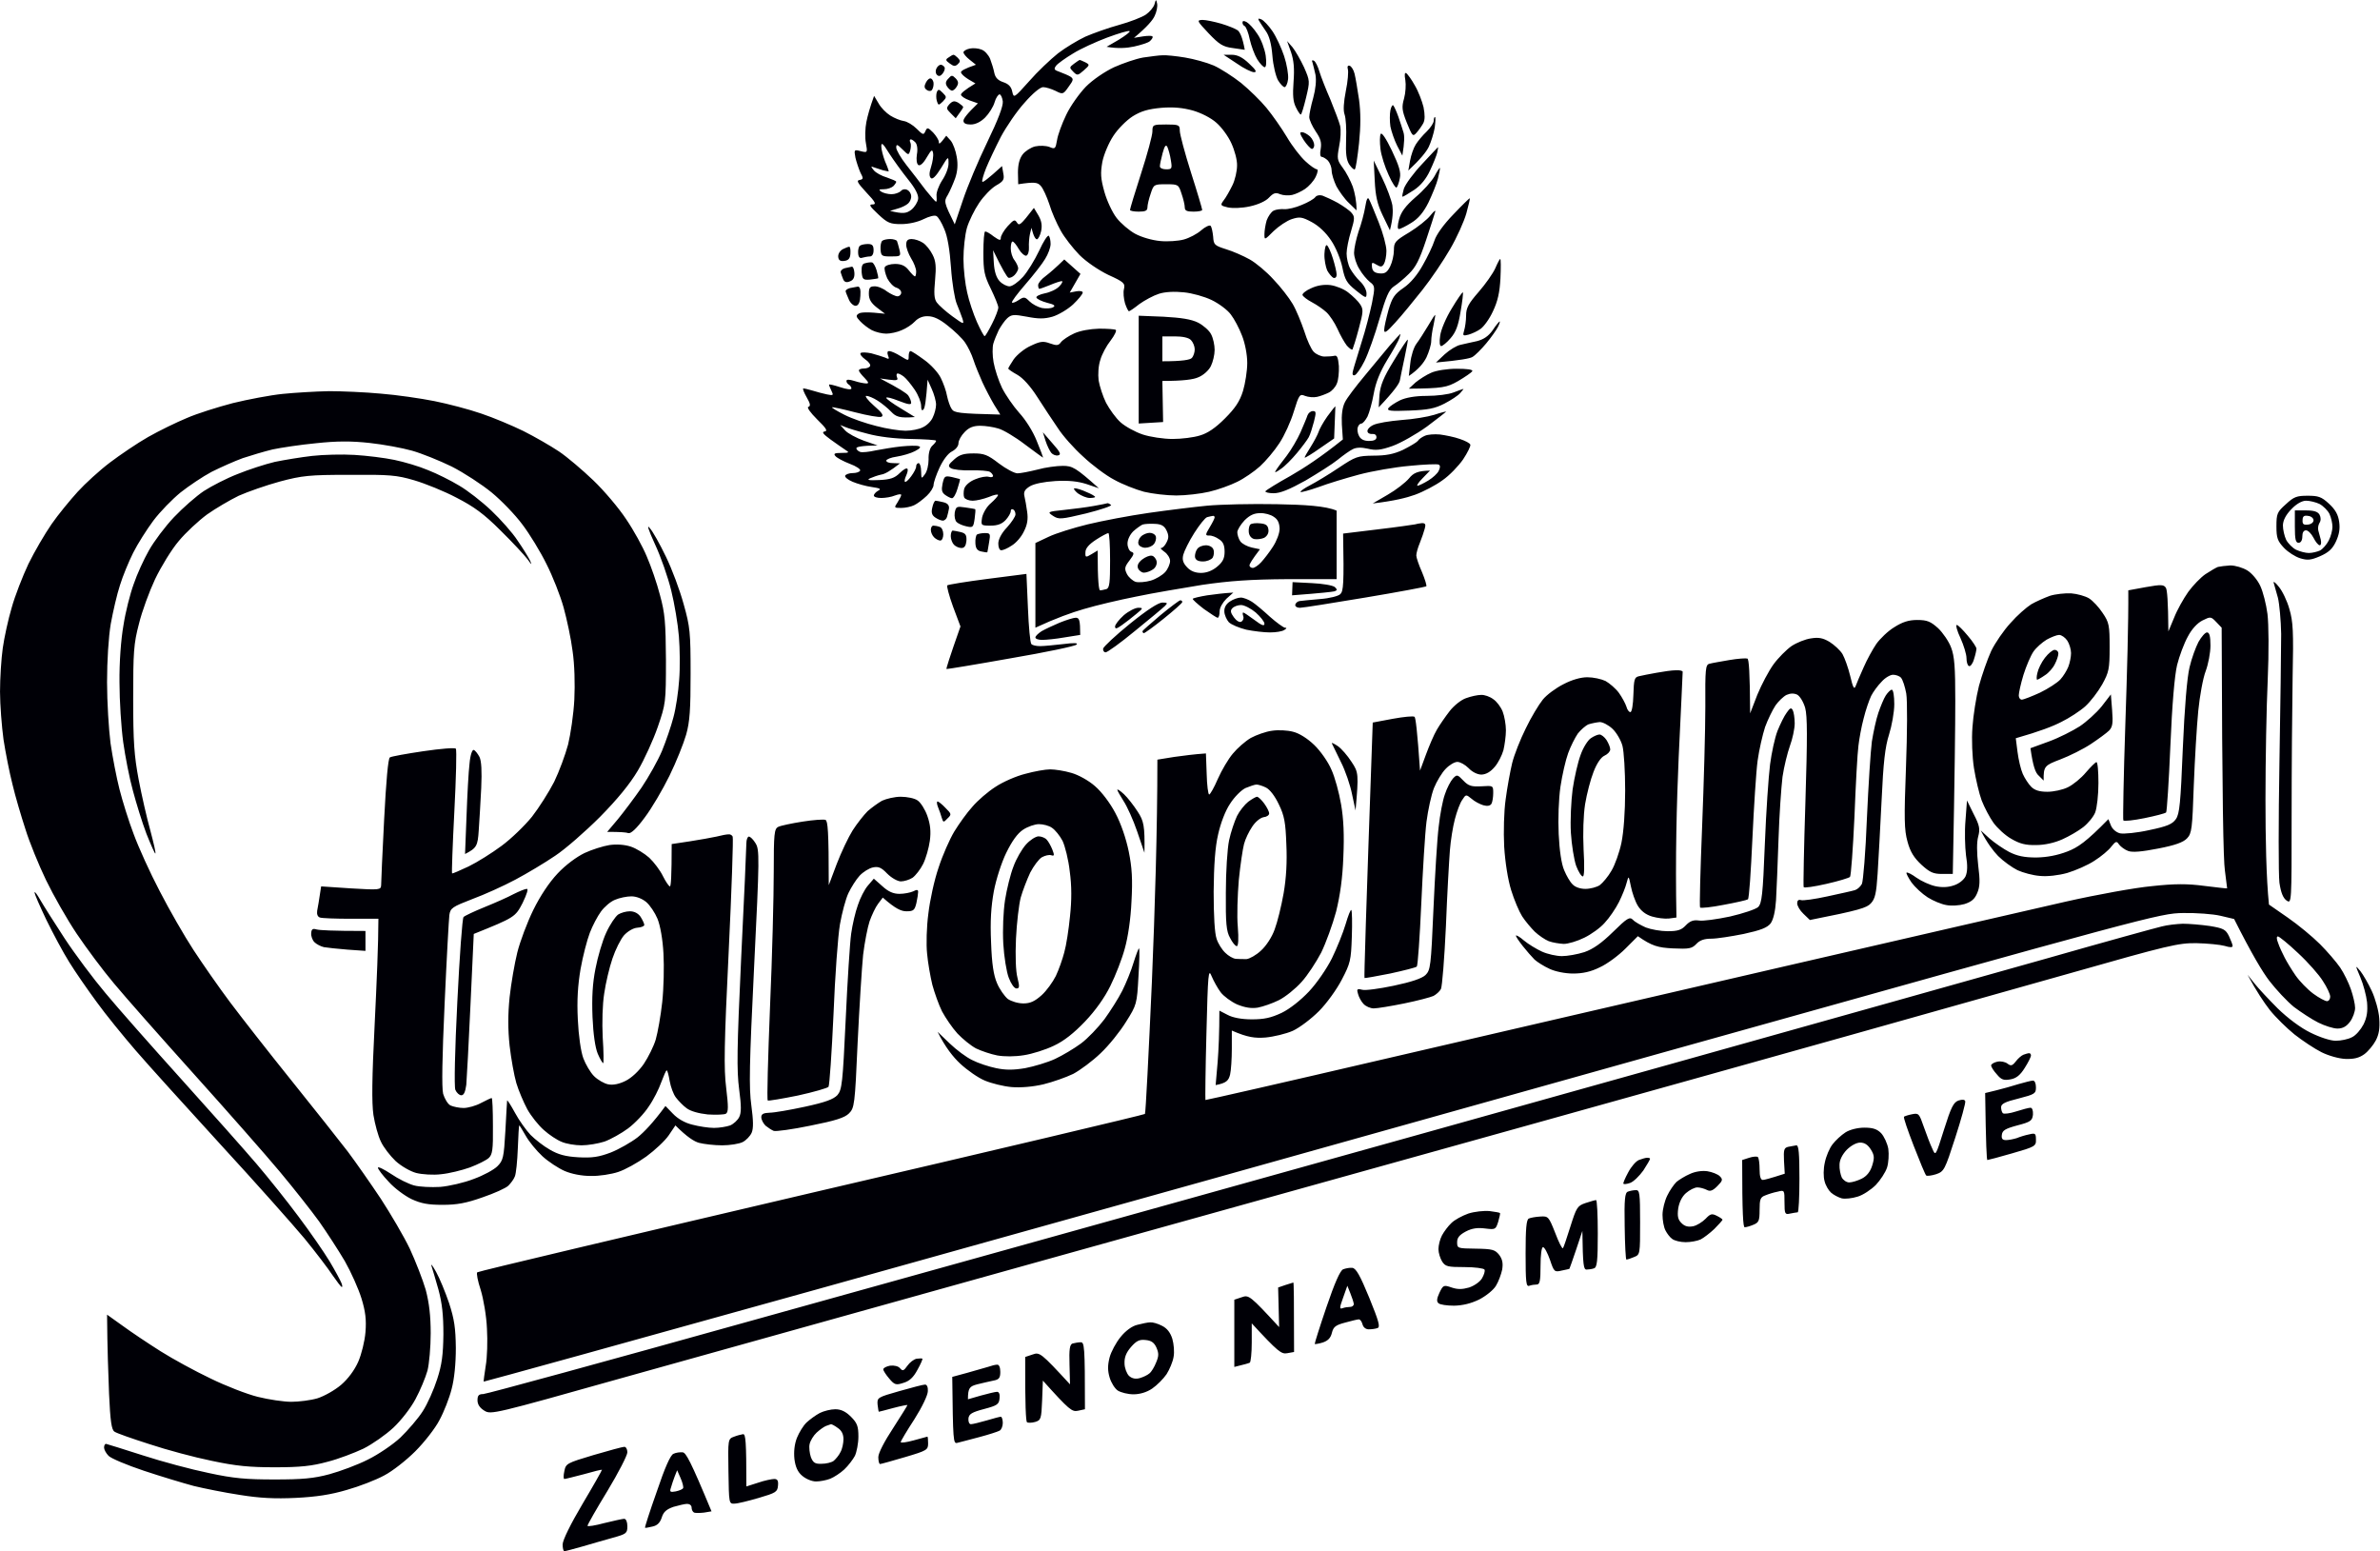 <svg version="1.2" xmlns="http://www.w3.org/2000/svg" width="956" height="623"><path fill-rule="evenodd" d="M132 157.1c5.2 0 14.7.4 21 1 6.3.5 16 1.9 21.5 3s13.9 3.3 18.8 5c4.8 1.6 12.4 4.8 16.9 7 4.6 2.3 11 6 14.3 8.2 3.3 2.2 9.5 7.5 13.8 11.6 4.4 4.2 10.3 11.2 13.2 15.6 3 4.4 6.7 11.1 8.3 15 1.7 3.9 4.1 10.8 5.3 15.5 2 7.3 2.3 10.9 2.4 26 0 17.2-.1 17.7-3.3 27-1.8 5.2-5.4 13.1-8 17.5-3.2 5.4-8.2 11.5-15.2 18.6-5.8 5.8-13.9 12.9-18 15.6-4.1 2.8-11.3 7.1-16 9.6-4.7 2.5-12.4 6-17.3 7.8-8 3.1-8.8 3.6-9.2 6.4-.2 1.6-1.1 17.6-1.9 35.5-1 21.9-1.2 33.7-.6 36.3.6 2 1.9 4.2 3 4.7s3.5 1 5.2 1c1.8 0 5-.9 7-2 2.1-1.1 4-2 4.3-2 .3 0 .5 5.1.5 11.3.1 9.5-.2 11.4-1.7 12.8-1 .9-4.4 2.6-7.6 3.8-3.1 1.1-8.3 2.4-11.5 2.7-3.1.4-7.6.1-10-.5-2.3-.6-6-2.7-8.3-4.8-2.2-2.1-4.9-5.6-5.9-7.8-1.1-2.2-2.4-7-3-10.7-.7-5-.6-14.7.5-36.5.8-16.4 1.5-32.6 1.5-42.3h-11c-6.1 0-11.7-.2-12.5-.5-.9-.3-1.3-1.3-1.1-2.7.3-1.3.7-4 1.6-9.8l12 .8c11.6.7 12 .6 12.1-1.3 0-1.1.5-12.9 1.2-26.3.8-15.6 1.6-24.5 2.3-25 .6-.4 6.7-1.5 13.5-2.5s12.7-1.5 13-1c.4.4.1 11.8-.6 25.3s-1.1 24.6-.9 24.8c.2.1 3.2-1.2 6.6-2.8 3.5-1.7 9.4-5.4 13.3-8.3 3.8-2.8 9.3-8.1 12.2-11.7 2.8-3.6 6.8-9.9 8.9-14 2-4.1 4.5-10.9 5.6-15 1-4.1 2.2-12.2 2.5-18 .3-6.2.1-14.2-.7-19.5-.6-4.9-2.3-12.8-3.6-17.5-1.3-4.7-4.4-12.6-6.9-17.5-2.4-4.9-6.8-12.1-9.7-15.9-2.9-3.9-8.4-9.6-12.3-12.8-3.9-3.2-11.1-7.9-16-10.4-4.9-2.4-12.1-5.3-16-6.4-3.9-1.1-11.5-2.5-17-3.1-7.3-.8-13.1-.8-21.5.1-6.3.6-14.2 1.8-17.5 2.5-3.3.8-8.7 2.4-12 3.5-3.3 1.2-8.9 3.7-12.5 5.5-3.6 1.9-9.2 5.7-12.5 8.3-3.3 2.7-8.2 7.7-10.9 11.3-2.6 3.5-6.3 9.3-8.1 12.9-1.8 3.6-4.2 9.4-5.3 13-1.2 3.6-2.8 10.6-3.7 15.5-.9 5.3-1.5 14.9-1.5 23.5 0 8 .7 19 1.4 24.5.8 5.5 2.4 13.8 3.6 18.5 1.2 4.7 3.7 12.8 5.7 18 1.9 5.2 6.6 15.6 10.5 23 3.8 7.4 9.9 18 13.5 23.5 3.6 5.5 10.2 15 14.7 21s15.6 20.2 24.7 31.5 19.2 24.1 22.6 28.5c3.3 4.4 9.3 13 13.3 19 3.9 6 9.2 15 11.6 20 2.3 5 5.2 12.4 6.4 16.5 1.4 5.3 2 10.5 2 17.5 0 5.5-.6 12.3-1.3 15-.8 2.8-2.9 7.9-4.8 11.4-1.9 3.6-5.8 8.6-8.9 11.5-3 2.8-8.4 6.6-12 8.4-3.6 1.7-10.1 4.2-14.5 5.3-6.2 1.7-10.9 2.2-21 2.2-10.2 0-15.7-.5-25.5-2.6-6.9-1.4-18.1-4.4-25-6.7-6.9-2.2-13.2-4.4-14-5-1.2-.7-1.7-4.2-2.2-15.2-.3-7.9-.7-18.2-.8-31.8l6.3 4.5c3.4 2.5 10.3 7.1 15.2 10.2 4.9 3.1 13.9 8 20 10.9 6.1 3 14.6 6.3 19 7.4 4.4 1.1 10.5 2 13.5 2s7.8-.6 10.5-1.4c2.8-.9 6.9-3.2 9.5-5.4 2.8-2.4 5.4-5.9 6.9-9.3 1.3-3 2.6-8.2 2.9-11.9.4-4.9 0-8.3-1.6-13.5-1.2-3.9-4.2-10.6-6.7-15-2.6-4.4-7.2-11.5-10.3-15.9-3.1-4.3-10.2-13.3-15.8-20-5.5-6.6-21-24.2-34.4-39.1-13.4-14.9-27.9-31.3-32.2-36.5-4.4-5.2-11.1-14.2-15-20-3.9-5.8-9.4-15.5-12.3-21.5-2.9-6-6.7-15.3-8.3-20.5-1.7-5.2-4.1-13.3-5.2-18-1.2-4.7-2.8-12.8-3.6-18-.7-5.2-1.4-13.9-1.4-19.2 0-5.4.5-13.3 1.1-17.5.6-4.3 2.2-11.6 3.6-16.3 1.3-4.7 4.4-12.6 6.7-17.5 2.4-4.9 6.6-12.1 9.3-16 2.7-3.9 7.5-9.7 10.5-13 3-3.3 8.8-8.6 12.9-11.7 4.1-3.1 11-7.8 15.4-10.3 4.4-2.5 11.4-5.9 15.5-7.6 4.1-1.8 12.4-4.4 18.5-6 6.1-1.5 15.1-3.2 20-3.7s13.3-1 18.5-1.1zM948.1 390c1.1 1.4 3.2 5 4.6 8 1.4 3 2.8 8 3 11 .3 4-.1 6.4-1.4 8.9-1 1.9-3.1 4.4-4.6 5.5-2.1 1.5-4.1 2-7.5 1.9-2.7-.1-6.9-1.3-9.7-2.7-2.8-1.4-7.6-4.6-10.8-7.1-3.1-2.5-7.6-6.9-10-9.9-2.3-3-5.3-7.4-8.9-14.1l2.8 3.5c1.5 1.9 5.7 6.4 9.3 10 4 3.9 9.2 7.8 13.1 9.7 3.8 1.9 8.1 3.3 10.2 3.3 2.1 0 5-.6 6.5-1.4 1.6-.7 3.6-3.1 4.7-5.2 1.4-2.9 1.7-5.2 1.4-8.9-.3-2.7-1.5-7.2-2.7-10-2.1-5-2.1-5 0-2.5zM250.7 581.1c.7-.1 1.3.9 1.3 2.2 0 1.2-3.6 8.2-8 15.5-4.4 7.2-8 13.5-8 14 0 .4 3.1-.1 6.8-1.1 3.7-.9 7.3-1.7 7.9-1.7.8 0 1.3 1.3 1.3 3 0 2.8-.4 3.1-5.8 4.6-3.1.9-8.6 2.4-12.2 3.5-3.6 1-6.8 1.9-7.3 1.9-.4 0-.7-1.2-.7-2.7 0-1.7 3.2-8.2 8-16.3 4.4-7.4 7.9-13.6 7.8-13.7-.2-.1-3.5.7-7.3 1.8-3.9 1-7.3 1.9-7.8 1.9-.4 0-.4-1.4 0-3.2.6-3 1-3.2 11.7-6.4 6.1-1.8 11.7-3.3 12.3-3.3zM464.8 1.5c.2 1.1-.2 3.3-1 4.9-.7 1.6-2.9 4.3-8.3 8.8l3.7-.6c2.1-.3 3.8-.3 3.8.2.1.4-.5 1.2-1.2 1.8-.7.6-3.6 1.5-6.3 2.1-2.8.6-6.4.9-11 .1l5-2.9c2.7-1.7 4.7-3.2 4.2-3.4-.4-.3-4.4.9-9 2.6-4.5 1.7-10.7 4.5-13.7 6.4-3 1.8-6.1 4-6.8 4.9-1 1.4-.8 1.7 1.5 2.5 1.6.6 3.5 1.4 4.3 1.9 1.3.9 1.2 1.4-.8 4.1-2.1 3-2.3 3.1-5.2 1.6-1.7-.8-3.9-1.5-5-1.5-1.2 0-4.2 2.5-7.5 6.3-3.1 3.4-7.3 9.6-9.5 13.7-2.1 4.1-4.8 9.8-5.9 12.5-1.1 2.8-1.8 5.2-1.5 5.5.2.3 2.1-1 7.9-6.3l.5 2.9c.5 2.5.1 3.2-2.9 4.9-1.9 1.1-5 4.3-6.8 7-1.9 2.8-4.1 7.3-4.9 10-.8 2.8-1.4 8.4-1.4 12.5s.7 10.2 1.5 13.5c.7 3.3 2.5 8.6 3.9 11.8 1.4 3.1 2.8 5.7 3.1 5.7.3 0 1.6-2.2 3-5 1.4-2.7 2.5-5.7 2.5-6.5 0-.8-1.4-4.2-3-7.5-2.6-5.3-3-7.1-3-14.5 0-4.7.3-8.5.7-8.5.5-.1 2 .8 3.5 2 2.3 1.6 2.8 1.7 2.8.5 0-.8 1.2-2.9 2.7-4.6 2.5-2.7 2.9-2.9 3.8-1.5.9 1.4 1.4 1.1 6.8-5.9l1.8 3c1.2 2.1 1.6 3.9 1.1 6.3-.4 1.8-1.2 3.3-1.7 3.3s-1.3-1-2.2-4.6l-.6 2.5c-.3 1.4-.5 3.8-.4 5.4.1 1.6-.4 3.1-1.1 3.3-.6.1-2-1-3-2.7-.9-1.6-2-3-2.5-3-.4 0-.7 1.2-.7 2.8 0 1.5.6 3.6 1.5 4.7.8 1.1 1.5 2.6 1.5 3.3 0 .6-.7 1.9-1.5 2.7-.8.8-2 1.3-2.5 1-.5-.3-2.2-2.9-6.1-11l.3 5.1c.2 3.4 1 5.9 2.3 7.3 1.1 1.2 2.9 2.1 4 2.1s3.5-1.7 5.4-3.8c1.8-2 4.7-6.7 6.5-10.5 1.7-3.7 3.4-6.4 3.9-6 .4.5.7 1.9.7 3.3s-1 4.1-2.2 6c-1.1 1.9-4.7 6.5-8 10.3-3.2 3.7-5.6 6.9-5.3 7.2.3.3 1.5-.2 2.7-1 2.1-1.4 2.5-1.3 4.3.5 1.1 1.1 3.3 2.3 5 2.7 1.6.3 3.7.2 4.5-.3 1.1-.6.5-1.1-2.4-1.8-2.2-.6-4.1-1.5-4.3-2.1-.2-.5 1.4-1.3 3.4-1.7 2.1-.4 4.7-1.6 5.8-2.8 1.1-1.1 1.5-2.1 1-2.1s-2.7.7-4.8 1.6c-2 .8-3.9 1.5-4.2 1.5-.3 0-.5-.7-.5-1.5s1.4-2.5 3.1-3.7c1.7-1.3 4-3.3 7.4-6.6l6.5 5.8-4.3 7.5 2.6-.5c1.5-.3 2.7 0 2.6.5 0 .6-1.7 2.7-3.9 4.8-2.2 2-5.9 4.2-8.3 4.9-3.2.9-5.6.9-10.2 0-5.3-1-6.2-.9-7.9.6-1 .9-2.5 3.1-3.4 4.7-.8 1.7-1.8 4.1-2.2 5.5-.4 1.4-.4 4.8.1 7.5.5 2.8 2 7.4 3.4 10.3 1.4 2.8 4.5 7.3 6.9 10 2.5 2.7 5.5 7.4 7 11.2 1.5 3.6 2.6 6.6 2.6 6.8 0 .1-3.3-2.3-7.3-5.3-3.9-3-8.8-5.9-10.7-6.4-1.9-.6-5.2-1.1-7.3-1.1-2.7 0-4.5.7-6.2 2.5-1.4 1.4-2.5 3.4-2.5 4.5 0 1.2-1.1 2.5-2.6 3.3-1.5.7-3.5 3.3-5 6.5-1.3 2.8-2.4 6-2.4 7 0 .9-1.2 2.9-2.7 4.3-1.6 1.5-3.8 3.2-5.1 3.8-1.2.6-3.6 1.1-5.2 1.1-2.9 0-2.9-.1-1.5-2.2.8-1.3 1.5-2.6 1.5-3 0-.5-1.1-.3-2.5.2-1.4.6-3.9 1-5.5 1-1.7 0-3-.4-3-1 0-.5.8-1.4 1.7-1.9 1.4-.7.9-1-2.5-1.5-2.3-.3-5.8-1.3-7.7-2.1-1.9-.8-3.3-1.9-3-2.5.3-.5 1.6-1 3-1s2.7-.4 3-1c.3-.5-1.6-1.8-4.1-2.7-2.6-1-5.2-2.4-5.8-3.1-.9-1-.4-1.3 2.4-1.3 3.1 0 3.3-.2 1.6-1.2-1-.7-3.7-2.5-6-4.2-3-2.2-3.6-3-2.4-3.2 1.4-.2.7-1.3-3-4.9-2.7-2.7-4.2-4.8-3.5-5 1-.3.8-1.3-.7-3.9-1.1-1.9-1.7-3.5-1.3-3.5.5 0 2.1.4 3.8.9 1.6.5 4.2 1.2 5.7 1.5 2.5.5 2.7.4 1.8-1.4-.5-1.1-1-2.2-1-2.5 0-.3 2 .2 4.5 1 2.7.9 4.5 1.1 4.5.5 0-.5-.5-1.2-1-1.5-.5-.3-1-.9-1-1.5q0-1 3.2 0c1.8.6 4 1 4.8 1 1.1 0 .9-.5-.7-2.2-1.3-1.3-2.3-2.6-2.3-3 0-.5.9-.8 2-.8s2.2-.4 2.5-1c.3-.5-.6-1.8-2-2.7-1.4-1-2.2-2.1-1.8-2.5.4-.4 2.4-.3 4.3.1 1.9.5 4.4 1.3 5.5 1.7 1.6.8 1.8.6 1.2-.8-.4-1.2-.3-1.8.5-1.8.7 0 2.8.9 4.5 2 3.3 2 3.3 2 3.3 0 0-1.1.3-2 .7-2 .5 0 2.9 1.6 5.5 3.5 2.7 1.9 5.7 5.2 6.7 7.3 1 2 2.2 5.3 2.5 7.2.4 1.9 1.2 4.3 1.9 5.3 1 1.5 2.8 1.8 19.5 2.2l-2.5-4c-1.3-2.2-3.4-6.2-4.7-9-1.2-2.7-2.9-6.8-3.6-9-.7-2.2-2.2-5.3-3.4-7-1.1-1.6-4.2-4.6-6.9-6.7-3.2-2.6-5.7-3.8-8-3.8-2-.1-3.9.7-5.2 2.1-1.1 1.2-3.5 2.8-5.3 3.5-1.7.8-4.6 1.4-6.2 1.4-1.7 0-4.2-.6-5.8-1.4-1.5-.8-3.6-2.4-4.7-3.6-1.7-1.8-1.8-2.3-.5-3.1.8-.5 3.5-.7 10.5.1l-3.3-2.5c-2.3-1.8-3.2-3.3-3.2-5.5 0-2.4.4-3 2.2-3 1.3-.1 3.5.8 5 2 1.6 1.1 3.5 2 4.3 2 .8 0 1.5-.7 1.5-1.5s-.9-1.7-2-2c-1.1-.3-2.7-2-3.6-3.7-.8-1.8-1.3-3.9-1-4.5.3-.7 2.2-1.3 4.1-1.3 2.5 0 4.1.7 5.5 2.5 1.1 1.4 2.2 2.5 2.5 2.5.3 0 .5-.9.5-2s-.9-3.5-2-5.2c-1.1-1.8-2-4.3-2-5.5 0-1.7.6-2.3 2.2-2.3 1.3 0 3.3.7 4.5 1.5 1.3.8 3 3 3.9 4.8 1.3 2.5 1.5 4.8 1 10.2-.5 5.3-.4 7.5.7 9 .8 1.1 3.6 3.6 6.2 5.5 4.7 3.4 4.8 3.4 4.1 1-.5-1.4-1.5-4.1-2.3-6-.8-1.9-1.9-8.4-2.3-14.5-.5-7.1-1.4-12.6-2.7-15.5-1-2.5-2.4-4.8-3.1-5.2-.7-.5-3 .1-5.2 1.2-2.4 1.2-6 2-9 2-4.4 0-5.5-.4-9.3-4-3.4-3.2-3.8-3.9-2.2-3.9 1.6 0 1.2-.9-2.5-4.8-3.5-3.8-4.1-4.8-2.8-5 1.6-.3 1.7-.6.4-3-.7-1.6-1.6-4.3-2-6-.6-3.2-.5-3.3 2.1-2.6 2.8.7 2.8.6 2.1-3.3-.4-2.1-.3-5.9.2-8.4s1.4-5.8 3.1-10.5l1.8 3c.9 1.7 3.1 3.9 4.7 4.9 1.6 1 4 2 5.4 2.2 1.4.2 3.7 1.6 5.2 3.1 2.5 2.5 2.8 2.6 3.5 1 .7-1.6 1-1.6 3.1.5 1.2 1.3 2.3 3 2.3 3.8 0 1.1.4 1 3-2.5l1.8 2c.9 1.1 2 4 2.4 6.5q.8 4.5-.6 8.5c-.8 2.2-2.1 5.2-3 6.8-1.6 2.6-1.6 2.9 2.8 11.8l3.3-9.8c1.8-5.4 6.2-15.9 9.8-23.3 4.3-8.9 6.4-14.4 6.2-16.3-.2-1.5-.8-2.8-1.3-2.8s-1.5 1.4-2 3.2c-.5 1.8-2.3 4.6-3.8 6.1-1.8 1.8-3.9 2.8-5.8 2.8q-2.9 0-2.9-1.5c0-.8 1.3-2.7 5.8-7l-3.4-1.2c-1.9-.7-3.4-1.7-3.4-2.3 0-.5 1.3-1.8 5.8-4.5l-2.9-1.7c-1.6-1-2.9-2.2-2.9-2.8 0-.5 1.3-1.4 6-3l-2.5-2c-1.4-1.1-2.5-2.4-2.5-3 0-.5 1.1-1.2 2.5-1.5 1.4-.3 3.5-.1 4.7.4 1.3.4 2.8 2.1 3.5 3.7.6 1.6 1.4 4.1 1.7 5.7.4 1.9 1.5 3 3.6 3.7 2.1.7 3.2 1.8 3.6 3.8.6 2.7.7 2.6 6.8-4.2 3.3-3.8 8.6-8.8 11.6-11.2 3-2.3 8-5.3 11-6.7 3-1.3 9.1-3.5 13.5-4.7 4.4-1.2 9.2-3.1 10.7-4.1 1.6-1.1 3.1-2.9 3.5-4.1.6-2.2.7-2.2 1.1-.3zm-99.2 59c-.6 1.9-.7 1.9-3.1-.5-2.1-2.1-2.5-2.2-2.5-.7 0 .9 1.8 4.1 4.1 7 2.2 2.8 5.7 7.3 7.7 10 2.1 2.6 3.9 4.7 4.2 4.7.3 0 .3-1 .2-2.3-.2-1.2.8-4 2.2-6.2 1.5-2.2 2.7-5.3 2.6-7 0-2.9-.1-2.8-3 2-2.1 3.4-3.5 4.7-4.1 4-.7-.7-.7-2.1.1-4.5.6-1.9 1-4.4.8-5.5-.3-1.7-.7-1.4-2.6 1.8-1.3 2.3-2.6 3.4-3.3 3-.7-.5-.9-2.2-.6-4.3.4-2.1.1-4-.6-4.8-.7-.7-1.5-1.3-1.9-1.2-.4 0-.5.6-.1 1.3.3.6.2 2.1-.1 3.2zm-10.1 4.3c.9 2 1.5 3.8 1.5 4 0 .1-1-.1-2.3-.4-1.2-.4-2.9-.9-3.7-1.2-1.3-.5-1.3-.4 0 1.2.8 1 3.2 2.3 5.3 2.9 2 .7 3.7 1.4 3.7 1.7 0 .3-.5 1.1-1.2 1.8-.7.6-2.3 1.2-3.7 1.2-2.1 0-2.3.2-1.1 1 .8.5 2.6 1 4.1 1 1.4 0 3-.6 3.7-1.2.6-.8 1.8-1 2.7-.5.8.4 1.5 1.5 1.5 2.5.1.9-.5 2.3-1.2 2.9-.7.7-2.7 1.7-4.3 2.1l-3 .9c5.3 1.3 6.6 1 8.5-.4 1.4-1.1 2.6-3.1 2.8-4.4.2-1.6-1.1-4.2-4.1-7.9-2.4-3-5.8-7.7-7.6-10.5-2.4-3.9-3.1-4.5-3.1-2.7 0 1.2.7 3.9 1.5 6zm1.7 87.7-3.7-.5c7.7 4 10.6 5.9 11.3 6.8.7 1 1.2 2.3 1.2 3 0 .9-1.4.6-5-.8-2.8-1.1-5-1.7-5-1.2 0 .4 2.6 2.3 5.8 4.2l5.7 3.5c-6.2.5-7.6-.1-9.5-2.1-1.4-1.5-3.9-3.5-5.5-4.5-1.7-1.1-3.7-1.9-4.5-1.9-.8-.1.5 1.7 3 3.9 3.4 2.9 4.1 4.1 3 4.5-.8.3-5.5-.5-10.5-1.8s-9.1-2.2-9.3-2c-.1.2 2.2 1.6 5 3 2.9 1.5 8.7 3.5 12.8 4.5 4.1 1.1 9.4 1.9 11.7 1.9 2.4 0 5.5-.6 7-1.4 1.6-.7 3.4-2.5 4-4 .7-1.4 1.3-3.7 1.3-5.1 0-1.4-.8-4.2-1.7-6.2l-1.7-3.8c-.6 8.5-1.1 11.5-1.7 12-.6.6-.9.1-.9-1.5 0-1.4-1.1-4.3-2.6-6.5s-3.4-4.5-4.3-5.2c-.9-.7-2-1.3-2.5-1.3s-.6.7-.3 1.5c.6 1.2 0 1.4-3.1 1zm-17.7 20.4c1.1 1.2 4.5 3 7.5 4.1l5.5 1.9c-6.6.1-8.5.6-8.5 1.1 0 .6.7 1.2 1.5 1.5.8.3 3.6 0 6.2-.6 2.7-.5 7.3-1.3 10.3-1.6 3-.3 6.2-.4 7-.1 1.1.3.6.9-1.5 2-1.7.9-4.9 1.8-7.3 2.2-2.3.3-4.2 1.1-4.2 1.6 0 .6 1.2 1 2.7 1l2.8.1c-3.9 3.1-6.1 4.3-7.5 4.5-1.4.3-3.4 1-4.5 1.5-1.5.7-.5.9 3.7.7 4.4-.2 6.2-.8 8.2-2.8 1.4-1.4 2.8-2.2 3.1-1.7.3.4 0 1.6-.5 2.7s-.8 2.2-.5 2.5c.3.3 1.4-.7 2.5-2.2 1.2-1.6 2.1-3.4 2-4 0-.7.5-1.3 1-1.3s1 1.5 1 3.3c.1 3.1.1 3.1 1.5 1.2.9-1.1 1.5-3.8 1.5-6-.1-2.4.5-4.6 1.5-5.5.9-.8 1.6-1.7 1.5-2 0-.3-4.6-.6-10.2-.7-6.5-.1-12.9-.9-17.3-2.1-3.9-1-7.9-2.2-9-2.7l-2-.8zM506.7 7.8c.9.4 2.9 2.5 4.4 4.7 1.5 2.2 3.6 6.7 4.7 10s1.8 7.5 1.6 9.3c-.2 1.8-.9 3.2-1.4 3.2-.5 0-1.7-1.2-2.6-2.7-.9-1.5-2-6-2.3-9.9-.4-4.9-1.3-8.1-2.7-10-1.1-1.6-2.3-3.4-2.7-4.1-.5-.9-.2-1 1-.5zM483 8c1.4 0 4.7.7 7.5 1.5 2.7.8 5.7 2 6.7 2.7.9.8 1.9 2.8 2.8 7.8l-4.8-.7c-4-.5-5.5-1.5-9.7-5.9-4.7-5-4.9-5.3-2.5-5.4zm17.8.9c.9.5 2.9 2.6 4.3 4.8 1.5 2.1 2.9 6 3.3 8.6.4 2.9.2 4.7-.4 4.7-.5 0-1.9-1.4-3-3.2-1.1-1.8-2.4-5.4-3-8-.5-2.6-1.5-5-2-5.3-.5-.2-1-.9-.9-1.5 0-.7.6-.7 1.7-.1zm16.2 7.6 2.2 2.5c1.1 1.4 3.2 5 4.6 8 2.4 5.5 2.4 5.6.8 12.3-.9 3.7-1.8 6.7-2.1 6.7-.3 0-1.2-1.3-2-3-1.1-2.2-1.3-4.8-.9-10.2.4-5.3.1-8.5-1-11.8zM383 22c.3 0 1 .5 1.7 1.2 1.1 1.1 1.1 1.6 0 2.6-1 .9-1.6.9-3.2-.3-1.7-1.2-1.8-1.6-.5-2.4.8-.6 1.7-1.1 2-1.1zm84 .2c1.4-.1 5.4.3 9 .9 3.6.6 8.7 2 11.5 3.2 2.7 1.2 7.7 4.4 11 7 3.3 2.7 7.9 7.2 10.2 10 2.4 2.9 6.1 8.2 8.2 11.7 2.1 3.6 5.5 8 7.5 9.8 1.9 1.8 4 3.2 4.6 3.2.5 0 .3 1.4-.5 3-.8 1.7-2.8 3.9-4.3 4.9-1.5 1-3.8 2.1-5.2 2.4-1.4.3-3.5.2-4.8-.3-1.8-.8-2.7-.5-4.5 1.4-1.3 1.4-4.4 2.8-7.7 3.5-3.2.7-6.9.8-8.8.4-3-.7-3.1-.9-1.7-2.8.9-1.1 2.4-3.8 3.5-6s1.9-5.8 1.9-8c.1-2.2-1-6.2-2.3-9-1.2-2.7-3.9-6.4-6-8.2-2.1-1.9-6-3.9-9.4-4.9-4-1.1-7.8-1.5-12.7-1.1-5.3.5-8.1 1.3-11.5 3.4-2.5 1.6-6 5.1-7.8 7.9-1.8 2.7-3.8 7.4-4.4 10.4-.8 4.6-.7 6.6.8 12 1 3.6 3.2 8.3 4.9 10.5 1.7 2.2 5.1 5.1 7.5 6.4 2.6 1.4 6.8 2.6 10 2.9 3 .3 7.3 0 9.5-.6s5.3-2.2 7-3.7c1.6-1.4 3.3-2.2 3.8-1.8.4.5.8 2.4 1 4.3.2 3.3.5 3.6 5.2 5.1 2.7.8 7 2.7 9.5 4.1 2.5 1.4 6.8 5 9.5 8 2.8 2.9 6.3 7.4 7.7 9.8 1.5 2.5 3.5 7.5 4.7 11 1.1 3.6 2.8 7.3 3.8 8.3 1 1 2.9 1.9 4.3 1.9s3.2-.1 4-.3c1.1-.3 1.5.7 1.8 4.1.1 2.5-.2 5.7-.8 7-.5 1.4-2 3.1-3.3 3.7-1.2.6-3.3 1.4-4.7 1.7-1.4.3-3.5.1-4.8-.4-2.1-.9-2.4-.5-4.5 6.3-1.2 4-3.8 9.7-5.8 12.7-2 3.1-5.5 7.2-7.8 9.3-2.2 2-6.4 4.9-9.1 6.2-2.8 1.4-7.8 3.2-11.3 4-3.4.8-9.4 1.5-13.2 1.5-3.9 0-9.7-.7-13-1.5-3.3-.9-8.7-3-11.9-4.8-3.3-1.7-8.9-5.9-12.5-9.3-3.7-3.3-8.3-8.5-10.2-11.5-2-2.9-5.7-8.5-8.2-12.4-2.8-4.4-5.8-7.7-8.1-9-2-1.1-3.6-2.2-3.6-2.5 0-.2 1-1.9 2.2-3.7 1.3-1.8 4.3-4.3 6.8-5.4 3.8-1.8 5-2 7.7-1 2.8 1 3.5.9 4.5-.5.7-.9 3.1-2.5 5.3-3.5 2.4-1.1 6.4-1.8 10-1.9 3.3 0 6.3.2 6.7.5.4.3-.5 2.2-2.1 4.3-1.6 2-3.5 5.5-4.1 7.7-.8 2.3-1 5.8-.7 8.3.4 2.3 1.7 6.4 3 9 1.4 2.6 3.9 6.1 5.8 7.8 1.9 1.7 5.9 3.9 8.9 4.9 3 1 8.4 1.8 12 1.8 3.6 0 8.5-.6 11-1.4 3.1-.9 6.2-3 10-6.8 4.2-4.2 6-6.9 7.3-11.1.9-3 1.7-8.1 1.7-11.2 0-3.4-.9-8-2.1-11-1.1-2.9-3.1-6.7-4.5-8.5-1.3-1.8-4.8-4.4-7.7-5.8-2.9-1.4-7.9-2.8-11.2-3.1-3.7-.4-7.6-.2-10 .6-2.2.7-5.7 2.6-7.8 4.1-2 1.6-3.9 2.9-4.2 2.9-.3 0-1-1.4-1.6-3.2-.5-1.8-.8-4.4-.4-5.8.5-2.2-.1-2.8-6.3-5.6-3.9-1.9-8.8-5.2-11.6-8-2.6-2.7-6.1-7.1-7.6-9.9-1.5-2.7-3.6-7.4-4.5-10.5-1-3-2.5-6.3-3.4-7.3-1.3-1.5-2.5-1.7-9.1-.7l-.1-4.7c0-3.2.6-5.6 1.9-7.3 1-1.3 3.3-2.8 5-3.2 1.8-.4 4.3-.3 5.7.2 2.3 1 2.5.8 3.1-2.7.3-2.1 2-6.7 3.7-10.2 1.7-3.6 5.3-8.6 7.9-11.3 2.8-2.8 7.5-6 11.3-7.8 3.6-1.6 8.8-3.4 11.7-3.9 2.9-.4 6.4-.9 7.8-.9zm24.5-.2h3.3c2.2 0 4.3 1 6.9 3.5 2.8 2.6 3.3 3.5 2 3.5-.9 0-4.1-1.5-6.9-3.5zm-57.9 2.1c.2-.1 1.2.4 2.3.9 1.9 1 1.9 1.1-.6 3.3-2.4 2.1-2.6 2.1-4.2.5s-1.6-1.8.3-3.2c1.1-.8 2.1-1.5 2.2-1.5zm94.2.3c.6.3 1.6 2.3 2.2 4.4.6 2 2.6 7.1 4.4 11.2 1.7 4.2 3.5 8.9 3.9 10.5.4 1.7.2 5.4-.4 8.3-.9 4.9-.8 5.5 1.4 8.5 1.4 1.8 3.2 5.3 4.1 7.7.8 2.5 1.5 5.7 1.5 9.5l-3.1-3c-1.7-1.6-3.9-4.7-5-6.7-1-2.1-1.9-4.9-1.9-6.3 0-1.3-.7-3.1-1.5-4-.8-.8-2-1.5-2.5-1.5-.6 0-.8-1.3-.4-3.2.4-2.5 0-4.1-2-7-1.4-2.1-2.6-4.7-2.6-5.8 0-1.1.7-4.6 1.6-7.7 1-3.7 1.3-7 .9-9.3-.4-1.9-1-4.1-1.2-4.9-.4-.8-.1-1.1.6-.7zM377.9 26c.5 0 1.2.5 1.5 1 .3.6-.1 1.7-.8 2.6q-1.2 1.5-2.2.5c-.6-.5-.7-1.7-.3-2.5.4-.9 1.2-1.6 1.8-1.6zm164.2.4c.7.2 1.6 1.6 2 3.2.4 1.6 1.2 6.3 1.8 10.4.7 5.2.7 10.6 0 17.5-.6 5.5-1.3 10.3-1.7 10.5-.3.3-1.3-.6-2.2-1.9-1.2-1.9-1.5-4.3-1.3-10 .2-4.2-.1-8.7-.6-10.1-.6-1.6-.4-4.9.5-9.5.8-3.8 1.1-7.8.8-8.7-.3-1.1 0-1.6.7-1.4zm22.8 3c.5.4 2.1 2.5 3.4 4.9 1.4 2.3 2.9 6.3 3.5 8.7.6 3.1.6 5.2-.1 6.5-.6 1.1-1.8 2.8-2.7 3.8-1.5 1.7-1.7 1.4-3.9-4-2-5-2.1-6.3-1.1-9.8.6-2.2.8-5.5.5-7.3-.4-2.2-.3-3.2.4-2.8zm-181 2.1c1.1 1.2 1.2 2 .4 3.3-.6 1-1.5 1.7-2 1.6-.5-.1-1.4-.9-1.9-1.7-.7-1.1-.6-2 .5-3.1 1.3-1.5 1.6-1.5 3-.1zm-9.8.1c.5.3 1 1.3.9 2.2 0 1-.4 2.1-.8 2.5-.5.4-1.4.3-2.1-.3-.9-.7-.9-1.5-.1-3 .6-1.1 1.5-1.8 2.1-1.4zm4.6 5.7c1.6 1.6 1.6 1.8 0 3.5-1.7 1.6-1.8 1.6-2.4-.3-.3-1.1-.3-2.6 0-3.5.6-1.3.9-1.2 2.4.3zm6.3 4c1 .7 1.9 1.4 1.9 1.7 0 .3-.7 1.4-3 4.5l-2-2c-1.8-1.8-1.9-2.1-.5-3.7 1.3-1.3 2-1.4 3.6-.5zm174.7 1.1c.4.5 1.3 2.5 2 4.5s1.6 4.8 2 6.1c.5 1.4.5 4.1-.4 9.5l-2.1-4c-1.1-2.2-2.3-5.7-2.7-7.7-.3-2.1-.3-5 0-6.5s.9-2.4 1.2-1.9zm16.7 4.6c.3 0 .2 1.9-.1 4.3-.4 2.3-1.5 5.8-2.4 7.7-1 2-3.3 4.9-8.2 9.5l.7-4c.4-2.2 1.4-5.1 2.3-6.5.8-1.3 2.8-3.7 4.4-5.2 1.5-1.5 2.8-3.4 2.8-4.3 0-.8.2-1.5.5-1.5zm-108 3c5.2 0 5.5.2 5.5 2.5 0 1.4 2 8.9 4.5 16.8 2.5 7.8 4.5 14.6 4.5 15 0 .4-1.6.7-3.5.7-2.7 0-3.5-.4-3.5-1.7 0-1-.6-3.5-1.3-5.5-1.2-3.7-1.3-3.8-6.2-3.8s-5 .1-6.2 3.8c-.7 2-1.3 4.5-1.3 5.5 0 1.3-.8 1.7-3.5 1.7-1.9 0-3.5-.3-3.5-.7 0-.4 2-7.1 4.5-14.8 2.5-7.7 4.5-15.2 4.5-16.7 0-2.7.2-2.8 5.5-2.8zm-2.5 16.8c0 .7 1.1 1.2 2.5 1.2 2.3 0 2.5-.2 1.9-3.7-.3-2.1-1-4.4-1.4-5.3-.6-1.1-1.1-.4-1.9 2.5-.6 2.2-1.1 4.6-1.1 5.3zM523 53.1c.8 0 2.2.8 3.2 1.7 1 1 1.7 2.5 1.7 3.5 0 .9-.5 1.6-1 1.5-.6-.2-2-1.7-3.2-3.5-1.6-2.5-1.8-3.3-.7-3.2zm36.1 7.4c2.9 6.1 3.7 8.8 3.2 11-.3 1.7-.9 3.4-1.3 3.8-.3.4-1.8-1.8-3.2-5-1.5-3.2-3-7.9-3.3-10.5-.3-2.6-.3-5.3.1-6 .4-.8 2.2 1.9 4.5 6.7zm18.5-1.4c.1 0 0 .9-.3 2.2-.3 1.2-1.6 4.5-2.9 7.2-1.5 3.3-3.7 6-6.4 7.8-2.3 1.5-4.3 2.7-4.6 2.7-.3 0 0-1.4.5-3.2.6-1.8 3.9-6.3 7.3-9.9 3.4-3.7 6.3-6.7 6.4-6.8zm-25.8 5.4 3.4 7c1.9 3.9 3.7 8.8 4.1 11 .3 2.2.2 5.4-1 10l-2.9-6c-2.2-4.6-2.9-7.8-3.2-14zm26.6 3c.1.2-.3 2.1-.8 4.2s-2.3 6.4-3.8 9.6c-2 4-4.1 6.5-6.9 8.2-2.2 1.4-4.5 2.5-5 2.5-.6 0-.6-1.4.1-4 .8-2.9 2.6-5.3 6.6-8.8 3-2.5 6.4-6.3 7.6-8.4 1.1-2.1 2.1-3.6 2.2-3.3zm-47.1 11.1c1.1.4 3.9 1.7 6.1 2.9 2.2 1.3 4.7 3 5.5 4 1.3 1.5 1.3 2.3-.2 7.3-1 3.2-1.8 7.2-1.8 9 0 1.8.6 4.5 1.4 6 .8 1.5 2.6 3.9 4 5.2 1.5 1.4 2.6 3.5 2.6 4.8 0 2.1-.2 2.1-4.3-1.2-3.6-2.9-4.4-4.2-5.4-9.2-.7-3.3-2.6-8-4.5-10.8-2.1-3.2-5-5.9-7.8-7.4-3.9-2.1-4.9-2.2-8-1.2-1.9.6-5.2 2.8-7.3 4.8-3.7 3.7-3.7 3.7-3.7 1.2 0-1.3.4-3.8.9-5.5.6-1.6 1.8-3.4 2.8-3.9 1-.5 2.9-.7 4.3-.6 1.4.1 4.5-.6 7-1.7 2.5-1 4.9-2.4 5.4-3.1.5-.7 1.7-1 3-.6zm18.6 1.4c.5.9 2.2 5 3.9 9.3 1.7 4.2 3.1 9.4 3.1 11.5 0 2-.5 4.4-1 5.2-.8 1.3-1.3 1.3-3 .3-1.8-1.1-2-1-1.8 1 .2 1.6 1 2.3 3 2.5 2.2.2 3.1-.4 4.3-2.8.8-1.6 1.5-4.5 1.5-6.5 0-3.2.5-3.8 6.2-7.2 3.4-2.1 7.2-5.1 8.5-6.8 1.3-1.6 2.1-2.3 1.9-1.5-.2.9-1.9 6-3.7 11.5-2.6 7.8-4.1 10.8-6.9 13.5-2 2-4.7 4.2-6.1 5.1-1.9 1.3-3.1 4.1-5.7 13-1.8 6.3-4.5 13.9-6 16.9-1.5 3-3.3 5.6-4 5.7q-1.2.3-.6-1.9c.3-1.3 1.9-6.3 3.4-11.3 1.6-4.9 3.4-12 4.2-15.8 1.3-6.6 1.2-6.9-.9-8.5-1.1-.9-3.1-3.2-4.2-5.2-1.2-1.9-2.1-4.8-2.1-6.5 0-1.6.8-5.4 1.8-8.5 1.1-3 2.3-7.5 2.7-10 .5-3.1 1-4 1.5-3zm40.5-.4c.1.2-.5 2.9-1.4 6.1-.9 3.2-3.8 9.7-6.5 14.3-2.7 4.7-7.7 12.1-11.2 16.5-3.5 4.4-8.3 10.3-10.8 13-3.5 3.9-4.5 4.6-4.5 3 0-1.1.8-4.6 1.7-7.9 1.5-5 2.3-6.4 6.1-9 2.8-1.9 5.6-5.3 7.7-9.1 1.9-3.3 4-7.7 4.7-9.9.7-2.3 3.7-6.5 7.6-10.5 3.5-3.7 6.5-6.6 6.6-6.5zM357.6 96c1.2 0 2.5.4 2.7.8.2.4.6 2 1 3.5.6 2.6.5 2.7-3.4 2.7-3.7 0-4-.2-4.2-2.8-.1-1.6.2-3.1.7-3.5.5-.4 1.9-.7 3.2-.7zm-9 2c1.8 0 2.3.6 2.3 2.5 0 1.6-.6 2.5-1.5 2.5-.8 0-2.2.3-3 .5-1 .4-1.6-.2-1.7-1.8-.1-1.3.2-2.6.7-3 .5-.4 1.9-.7 3.2-.7zm184.4.5c.5.3 1.6 2.7 2.4 5.3.8 2.6 1.5 5.5 1.5 6.5s-.5 1.5-1.3 1.3c-.6-.3-1.8-1.7-2.5-3-.6-1.4-1.2-4.4-1.1-6.6.1-2.3.5-3.8 1-3.5zm-191.9.6c.4-.1.6 1.2.5 2.7-.1 2-.8 2.8-2.5 3-1.6.2-2.3-.3-2.4-1.7-.1-1.1.7-2.4 1.8-3 1-.5 2.2-1 2.6-1zm261.5 4.9c.3 0 .3 3.5.1 7.8-.3 5.7-1.1 9.2-3 13.2-1.4 3.1-3.7 6.2-5 7.1-1.2.9-3.4 1.9-4.8 2.3-2.3.6-2.4.4-1.8-1.6.4-1.3.8-4 .8-6 0-3.1.9-4.8 5-9.5 2.8-3.2 5.8-7.5 6.7-9.5.9-2.1 1.8-3.8 2-3.8zm-252.3 1.4c.5.1 1.3 1.5 1.8 3.1.5 1.7.8 3.1.6 3.3-.2.1-1.7.3-3.3.5-2.7.2-3-.1-3.3-3-.1-2.4.2-3.4 1.5-3.6 1-.3 2.2-.4 2.7-.3zm-8.1 1.7c.5 0 .9 1.1 1 2.5.1 1.8-.4 2.9-1.8 3.4-1.4.6-2.2.3-2.7-.8-.4-.9-.8-2.2-1-2.8-.1-.7.6-1.4 1.7-1.7 1.1-.2 2.4-.5 2.8-.6zm192.2 7.4c2.2.3 5.5 1.6 7.2 3 1.8 1.4 4 3.5 4.8 4.8 1.3 2 1.2 3-.6 9.7-1.1 4.2-2.3 7.9-2.5 8.3-.2.4-1.2-.3-2.3-1.5-1-1.3-2.7-4.3-3.8-6.8-1.1-2.4-3.1-5.4-4.4-6.6-1.3-1.2-3.9-3-5.8-4s-3.6-2.3-3.8-2.9c-.2-.5 1.3-1.8 3.4-2.7 2.5-1.2 5.2-1.6 7.8-1.3zm-189.8.6c.8 0 1.2 1.2 1 3.7-.1 2.4-.7 3.8-1.7 4-.8.2-2.1-.8-2.8-2.2-.6-1.4-1.3-3-1.4-3.5-.2-.5.6-1.1 1.7-1.4 1.1-.2 2.5-.5 3.2-.6zm243 2.3c.2.2-.2 3.7-.9 7.7-.9 5.6-1.9 8.3-4 10.7-1.5 1.8-3.3 3.2-3.8 3.2-.6 0-.8-1.6-.4-4.2.3-2.4 2.4-7.3 4.7-11 2.2-3.7 4.2-6.5 4.4-6.4zm-11.1 9.1c.1.2-.3 2.1-.7 4.2-.5 2.1-.9 5-.9 6.3 0 1.4-.9 4.3-1.9 6.5-1.1 2.2-3.1 4.8-7.1 7.5l.6-5.2c.3-2.9 1.4-6.4 2.5-7.8 1-1.3 3.1-4.6 4.6-7.1 1.5-2.6 2.8-4.6 2.9-4.4zm-119.1.3 10 .4c7.1.4 11.1 1 13.9 2.4 2.1 1.1 4.5 3.2 5.2 4.7.8 1.5 1.4 4.3 1.4 6.2 0 2-.7 4.9-1.5 6.5-.8 1.7-3 3.7-5 4.5-1.9.9-6 1.5-14.5 1.5l.3 16.5-9.8.6zm9.5 18.3c8.2 0 11.1-.6 11.8-1.3.7-.7 1.2-2.3 1.2-3.5 0-1.2-.7-2.9-1.5-3.7-.9-1-3.4-1.5-6.5-1.5h-5zm135.5-16c.2 0-.1 1-.7 2.2-.6 1.2-2.7 4.2-4.7 6.6-2 2.4-4.5 4.9-5.6 5.5-1.1.6-4.8 1.3-14.6 2.2l3.5-3.3c2-1.8 4.8-3.5 6.3-3.8 1.6-.4 4.5-1 6.7-1.5 2.7-.7 4.6-2 6.3-4.4 1.3-2 2.6-3.5 2.8-3.5zm-39.9 5c.1 0-.1.7-.4 1.7-.3 1-2.5 4.9-4.9 8.8-2.9 4.8-4.6 9-5.4 13.5-.6 3.5-1.8 7.7-2.5 9.2-.8 1.5-1.9 2.8-2.4 2.8-.6 0-1.2.6-1.5 1.5-.3.8-.1 2.4.5 3.5q1 2 4 2t3-1.5c0-.9-.7-1.4-1.6-1.3-1 .1-1.9-.3-2-1-.2-.7.8-1.9 2.3-2.6 1.6-.8 6.6-1.6 11.3-2 4.7-.3 10.6-1.3 13.2-2.1 2.7-.9 4.8-1.4 4.8-1.3 0 .1-3.4 2.8-7.7 6-4.3 3.1-10.5 6.6-13.8 7.8-4.8 1.7-6.8 1.9-10 1.1-2.6-.6-4.7-.5-6 .2-1.1.5-3.8 2.4-6 4.2-2.2 1.8-8.1 5.5-13 8.4-6.5 3.6-10.1 5.1-12.8 5.1-2 0-3.5-.4-3.3-.8.2-.4 4.7-3.2 10.1-6.2 5.4-3.1 12.3-7.6 21-14.6l-.4-6q-.3-5.9 1.2-8.9c.8-1.7 4.4-6.4 7.9-10.6 3.4-4.2 8.1-9.7 10.2-12.3 2.2-2.5 4.1-4.6 4.2-4.6zm3 2.3c.1.2-.5 3.4-1.3 7.2-.8 3.8-1.7 8-1.9 9.2-.2 1.2-2.2 4.2-8.5 10.8l.3-5c.4-3.9 1.6-7 5.8-13.8 2.9-4.8 5.4-8.6 5.6-8.4zm19.6 11.7c4.2 0 6.6.3 6.3 1-.3.5-2.9 2.3-5.8 4-4.4 2.5-6.2 2.9-19.7 3l2.7-2.5c1.6-1.3 4.4-3.1 6.3-3.9 2-.9 6.4-1.6 10.2-1.6zm2.7 8.1c.2-.1-.3.6-1.2 1.6-.8 1-3.7 2.9-6.4 4.3-3.9 2-6.6 2.5-14.1 2.8-7.6.3-9.1.1-8.4-1 .5-.7 2.6-2.1 4.6-3.1 2.3-1.1 6.1-1.8 10.8-1.8 4 0 8.9-.6 10.8-1.4 1.9-.7 3.7-1.4 3.9-1.4zm-51.4 7c0 .2-.1 3.2-.5 12.9l-5.8 4c-3.1 2.2-5.8 3.8-6 3.7-.2-.1.9-2 2.3-4.2s2.8-4.9 3.2-6c.3-1.1 1.9-4 3.6-6.4 1.7-2.3 3.1-4.1 3.2-4zm-9 1.9c1.3 0 1.3.6.4 4.2-.6 2.3-1.5 5.2-2.1 6.3-.6 1.1-2.7 3.9-4.7 6.3s-4.9 5.4-6.6 6.5c-1.8 1.3-2.6 1.6-2 .7.5-.9 2.5-3.6 4.4-6 1.9-2.5 4.4-6.8 5.6-9.5 1.2-2.8 2.5-5.8 2.8-6.8.4-1 1.3-1.7 2.2-1.7zm-108.5 8.5 3.9 4.5c3.1 3.5 3.6 4.5 2.2 4.8-.9.2-2.1-.3-2.7-1-.6-.7-1.7-2.9-2.3-4.8zm159.5.9c2.2.3 5.8 1 8 1.8 2.1.7 4.1 1.7 4.2 2.3.2.5-1.1 3.2-2.9 5.9-1.8 2.6-5.5 6.5-8.3 8.4-2.7 2-7.7 4.6-11 5.8-3.3 1.2-8.4 2.5-17 3.5l6-3.5c3.3-1.9 7.2-4.9 8.6-6.6 1.7-2.1 3.4-3 8.4-3.1l-3 3.1c-1.6 1.6-2.5 3-2 3 .6-.1 2.5-1 4.3-2.1 1.8-1.1 3.7-2.8 4.2-3.9q1-2 0-2.5c-.5-.3-5.8-.1-11.7.5-5.9.5-15 2.1-20.3 3.5-5.2 1.4-12.5 3.6-16.2 5-3.7 1.3-7 2.2-7.3 2-.2-.3 1.5-1.5 3.8-2.7 2.3-1.2 7.5-4.3 11.5-7 6.9-4.6 7.6-4.8 14-4.9 5 0 8.1-.6 11.8-2.3 2.8-1.4 5.5-3 6-3.6.4-.7 1.7-1.6 2.9-2.1 1.1-.5 3.8-.7 6-.5zm-436 8.2c5 .3 12.2 1.2 16 2 3.9.8 10 2.6 13.5 4.1 3.6 1.4 9.2 4.2 12.5 6.2 3.3 1.9 9.1 6.4 12.9 10 3.8 3.6 8.6 9 10.6 12.1 2.1 3 4.3 6.6 5 8 .9 2 .7 1.9-1-.5-1.3-1.7-6.1-6.9-10.9-11.6-6.6-6.6-10.6-9.5-17.6-13.1-4.9-2.6-12.6-5.7-17-7-7.1-2.1-9.9-2.3-26-2.2-16.1 0-19 .3-28 2.7-5.5 1.5-12.9 4.1-16.5 5.7-3.5 1.7-9.3 5.1-12.7 7.5-3.4 2.5-8.6 7.3-11.4 10.7-2.9 3.4-7.1 10.3-9.5 15.3-2.3 4.9-5.3 13-6.5 18-2.1 8-2.3 11.3-2.3 30 0 17.4.4 22.9 2.2 32.5 1.2 6.3 3.3 15.5 4.7 20.5 1.3 4.9 2.3 9.1 2 9.2-.2.1-1.8-3.5-3.6-8-1.7-4.5-4.1-12.3-5.4-17.2-1.4-5-3.1-13.8-3.9-19.5-.8-5.8-1.5-16.6-1.5-24-.1-8 .6-17.4 1.6-23 .8-5.3 2.7-12.7 4.1-16.5 1.3-3.9 4.1-10 6.1-13.5 2-3.6 6.5-9.6 10.1-13.4 3.6-3.8 9-8.5 12-10.5 3.1-2 9.1-5.1 13.5-6.8 4.4-1.8 11.2-4 15-4.9 3.9-.8 10.6-1.9 15-2.4s12.1-.7 17-.4zm248.6-.6c4.2 0 5.7.5 10.2 4 2.9 2.2 6.3 4 7.5 4 1.2 0 4.8-.7 8-1.5 3.2-.9 7.8-1.5 10.2-1.5 3.9 0 5.2.7 14.5 9l-5-1.7c-3.5-1.1-7.1-1.5-12.5-1.2-4.7.3-8.5 1.1-10.2 2.1-2.1 1.3-2.6 2.3-2.2 4 .3 1.2.8 4.1 1.1 6.3.4 2.8.1 5.1-1.3 7.8-1 2.2-3.2 4.7-4.9 5.7-1.6 1.1-3.5 1.9-4.2 1.9-.7 0-1.2-1.1-1.2-2.7 0-1.7 1.3-4.2 3.5-6.5 1.9-2.1 3.4-4.4 3.4-5.2 0-.9-.4-1.8-1-2-.5-.3-.9 0-.9.7s-.9 2.3-2 3.5c-1.5 1.6-3.2 2.3-6.1 2.3-3.9 0-3.9-.1-3.4-3.3.4-1.8 1.9-4.4 3.5-5.7 1.6-1.4 2.9-2.9 2.9-3.3 0-.4-1.6-.1-3.7.8-2.1.8-5 1.5-6.5 1.5s-3-.6-3.4-1.3c-.3-.7-.3-2.3 0-3.5.4-1.3 2.1-2.9 4.4-3.8 2.1-.9 4.5-1.3 5.5-1 1 .3 1.7.1 1.7-.4-.1-.5-.6-1.2-1.3-1.6-.6-.4-4.1-.7-7.7-.6-3.5.1-7.1-.3-8-.9-1.2-.8-1-1.4 1.4-3.5 2.1-1.9 3.9-2.4 7.7-2.4zm-8.6 9.5c1.7.4 3.1.8 3.2.8.1.1-.3 1.8-1 3.9-.6 2.1-1.6 3.8-2.2 3.8-.5 0-1.7-.6-2.7-1.3-1.4-1-1.6-2-1.1-4.5.7-3.1.9-3.3 3.8-2.7zm49.3 4.5c.7 0 2.8.6 4.7 1.5 2 .8 3.5 1.7 3.5 2 0 .2-1 .4-2.2.4-1.2 0-3.4-.9-4.8-1.9-1.3-1.1-1.9-2-1.2-2zm495.2 3c4.3 0 5.6.4 8.6 3.2 2.6 2.4 3.7 4.4 4.1 7.3.4 2.8 0 5.1-1.3 7.9-1.4 3-3 4.4-6.4 5.9-3.7 1.6-5.1 1.7-8 .8-1.9-.6-4.8-2.4-6.5-4.2-2.5-2.7-3-3.8-3-8.6 0-5.1.3-5.8 3.8-8.9 3.2-3 4.4-3.4 8.7-3.4zM917 211c0 1.7.6 4.3 1.3 5.8.8 1.5 2.6 3.3 4 4 1.5.7 3.8 1.3 5.1 1.3 1.4 0 3.4-.5 4.5-1 1.1-.6 2.7-2.4 3.5-4 .9-1.7 1.5-4.2 1.5-5.5 0-1.4-.5-3.7-1.2-5.2-.7-1.4-2.5-3.2-4-4-1.5-.7-3.9-1.3-5.4-1.3-1.6 0-3.8 1.2-5.9 3.4q-3.3 3.4-3.4 6.5zm-541.2-9.9c.4 0 1.8.3 3.1.6 1.7.4 2.4 1.2 2.3 2.5-.2 1-.5 2.5-.8 3.4-.2.8-1 1.5-1.7 1.5s-2.1-.6-3.1-1.3c-1.3-.9-1.6-2-1.1-4 .3-1.5.9-2.7 1.3-2.7zm69.1 1c.3 0 .9.3 1.4.7.4.4-4.1 1.9-10 3.4-10.1 2.4-11 2.5-13.3 1-2.4-1.6-2.3-1.7 4.5-2.4 3.8-.4 9.2-1.1 11.9-1.6 2.8-.5 5.3-1 5.5-1.1zm68 .4c11.1.2 19.7.7 24 2.6v27.5h-19.7c-15 .1-23.3.7-34.3 2.3-7.9 1.3-19.9 3.3-26.5 4.7-6.6 1.3-16 3.5-21 5-4.9 1.4-11.3 3.7-19.5 7.5v-34l5.3-2.5c2.9-1.4 10-3.6 15.7-5 5.8-1.4 16.8-3.5 24.5-4.6 7.7-1.1 18.3-2.4 23.5-2.9 5.3-.5 17.9-.8 28-.6zM497 213.7c0 1 .5 2.7 1.2 3.7s2.8 2.1 4.6 2.5l3.3.7c-3.2 4.2-4.2 5.9-4.2 6.5 0 .5.6 1 1.3 1 .7 0 2.2-1 3.4-2.3 1.1-1.2 3.3-4 4.7-6.2 1.5-2.3 2.7-5.4 2.7-7.3-.1-2.2-.7-3.7-2.3-4.7-1.2-.9-3.7-1.6-5.6-1.5-2.3 0-4.1.8-6.2 2.9-1.5 1.6-2.8 3.7-2.9 4.7zm-17.3.4c-2.1 3.3-4 7.2-4.4 8.7-.5 2-.1 3.3 1.5 5q2.1 2.3 5.6 2.3c2.3 0 4.6-.9 6.5-2.5 2.3-1.9 3-3.4 3-6s-.6-4-2.2-5c-1.2-.9-3-1.6-4-1.5-1.6 0-1.6-.3.2-3.3 1.1-1.8 2-3.6 2-4 0-.4-.3-.7-.7-.6-.4 0-1.4.3-2.3.5-.8.2-3.1 3.1-5.2 6.4zm-24.5-.7c-1.3 1.3-2.3 3.3-2.3 4.9 0 1.5.7 3 1.5 3.3 1.3.4 1.2 1-.7 3.5-2 2.6-2.1 3.3-1 5.5.7 1.3 2.3 2.7 3.5 3.1 1.2.3 3.9.1 6-.5s4.7-2.2 5.8-3.4c1.1-1.2 2-3.3 2-4.5 0-1.2-1.1-2.9-2.3-3.7-1.2-.9-1.8-1.5-1.3-1.5.6 0 1.6-1 2.2-2.3.9-1.7.9-2.8 0-4.7-.9-1.9-2.1-2.6-4.7-2.7-1.9-.1-4.1 0-5 .3-.8.4-2.5 1.6-3.7 2.7zm-19.2 8.4c-.1 2.1.1 2.2 2.4.8l2.5-1.5c0 12.6.5 16 1 16 .6 0 1.7-.3 2.5-.5 1.3-.4 1.5-2.7 1.5-11.5 0-6.1-.3-11-.7-11-.4 0-2.7 1.2-5 2.7-2.9 1.9-4.2 3.5-4.2 5zm-48.3-18c2.1.3 3.9.6 4 .7.2 0 .1 1.7-.2 3.8-.5 3.5-.7 3.7-3.3 3.1-1.5-.3-3.3-1.1-3.9-1.7-.7-.6-1-2.3-.8-3.8.5-2.5.8-2.6 4.2-2.1zM261 212.1c1.2 1.3 4.1 6.5 6.5 11.5 2.4 4.9 5.6 13.5 7.1 19 2.6 9.2 2.8 11.4 2.8 28 0 14.2-.3 19.3-1.8 24.5-1 3.5-4 11-6.7 16.5s-7.1 13-9.9 16.7c-3.3 4.5-5.6 6.6-6.6 6.3-.8-.3-3-.5-8.5-.5l4.3-5.1c2.3-2.8 6.6-8.5 9.5-12.7 2.9-4.3 6.6-10.9 8.2-14.7 1.6-3.9 3.7-10 4.6-13.5 1-3.6 2-10.4 2.3-15 .4-4.7.3-12.6-.1-17.5-.4-5-1.8-13.3-3.1-18.5-1.3-5.3-4.2-13.6-6.5-18.5-2.7-5.9-3.4-8.2-2.1-6.5zm310.2-2c1.3 0 1.6.5 1.1 2.2-.3 1.2-1.2 3.8-2 5.8-.8 1.9-1.4 4.1-1.4 5 0 .8 1 3.8 2.3 6.7 1.2 2.9 2 5.5 1.7 5.7-.2.2-11.3 2.3-24.5 4.5s-25 4.1-26.2 4.1c-1.3 0-2.1-.6-1.9-1.3.2-.7 1-1.3 1.7-1.4.8-.1 4.5-.5 8.2-.8 4-.3 7.4-1.2 8.2-2 1.2-1.2 1.5-3.9 1.1-24.3l14-1.7c7.7-.9 14.4-1.9 14.9-2 .6-.2 1.8-.4 2.8-.5zm-196.3 1c.6 0 1.7.2 2.5.5.9.2 1.5 1.6 1.5 3 0 1.3-.5 2.5-1.2 2.5s-1.8-.6-2.5-1.3c-.7-.7-1.3-2-1.3-3s.5-1.7 1-1.7zm7.8 2c.4 0 1.9.3 3.2.6 2 .5 2.4 1.2 2.3 3.5-.2 2-.8 2.9-2 2.9-1 0-2.3-.6-3-1.3-.7-.7-1.3-2.3-1.3-3.5 0-1.2.4-2.2.8-2.2zm12.9 1c2.2 0 2.3.3 1.7 3.7-.3 2.1-.7 3.9-.7 4-.1.1-1.2 0-2.4-.3-1.6-.3-2.3-1.2-2.4-3.3-.1-1.5.2-3.1.6-3.5.5-.3 1.9-.6 3.2-.6zm500.3 13c2 0 5 .9 6.8 2 1.8 1.1 4.1 3.8 5.2 6.2 1.1 2.3 2.4 7.4 2.9 11.3.5 4 .6 15.2.1 26.5-.5 10.7-.9 32.3-.9 48 0 15.6.3 31.5 1.4 42.2l7.5 5.2c4.2 2.9 10 7.7 13 10.7 2.9 2.9 6.6 7.2 8.1 9.4s3.4 6.1 4.3 8.7c.9 2.6 1.7 6 1.7 7.5s-.9 4-2 5.5c-1.4 1.9-2.9 2.8-5.1 2.8-1.6 0-5.1-1.1-7.7-2.4-2.6-1.3-7-4.2-9.8-6.3-2.7-2.2-7.1-6.9-9.8-10.4-2.7-3.5-7-10.6-14.2-24.9l-5.5-1.3c-3-.7-9.7-1.2-15-1.1-9.3.1-13.1 1.2-211 56.6-110.8 31.1-262.2 73.5-336.5 94.2-74.2 20.7-135 37.5-135.1 37.4-.1-.2.3-3 .8-6.3.6-3.3.8-10.1.5-15-.2-5-1.4-11.9-2.5-15.5-1.2-3.6-1.8-6.8-1.4-7.1.4-.4 60.8-14.7 134.2-31.9 73.5-17.1 133.8-31.4 134-31.7.3-.3 1.5-24.2 2.8-53.2 1.2-28.9 2.2-60.9 2.2-89.1l6.8-1.1c3.7-.5 8.1-1.1 12.7-1.4l.3 8.2c.1 4.5.6 8.3 1 8.3s2-2.8 3.5-6.3c1.5-3.4 4.2-8 6-10.1 1.8-2.2 5-5 7.2-6.3 2.2-1.2 6.1-2.6 8.5-2.9 2.5-.4 6.3-.2 8.5.4 2.5.6 5.8 2.7 8.5 5.3 2.5 2.4 5.6 6.8 6.9 9.9 1.4 3 3.1 9.3 3.9 14 1 5.8 1.3 12.3.9 21-.3 8.5-1.3 15.5-2.9 22-1.4 5.2-4.1 12.6-6 16.5-2 3.8-5.5 9.2-7.9 11.8-2.4 2.7-6.5 6-9.1 7.3-2.6 1.3-6.4 2.6-8.5 3-2.6.4-5.1 0-8.3-1.3-2.4-1.1-5.4-3.3-6.6-4.9-1.2-1.6-2.8-4.5-3.6-6.4-1.3-3.3-1.5-1.4-2.1 23-.4 14.5-.5 26.6-.4 26.7.1.1 32.2-7.2 71.2-16.3 39.1-9.1 111.8-25.9 161.5-37.4 49.8-11.5 100.7-23.2 113-26 12.4-2.8 27.9-5.6 34.5-6.2 9.2-1 14.2-1 21-.1 5 .6 9.1 1.1 9.2 1 0-.2-.4-3.4-.9-7.2-.6-3.9-1.1-27.4-1.3-97.5l-2.2-2.3c-2.1-2.2-2.3-2.2-5.5-.6-2 1-4.3 3.4-5.9 6.5-1.5 2.7-3.4 7.8-4.3 11.4-1 4.2-2 15.7-2.7 32.5-.6 14.3-1.4 26.3-1.7 26.7-.4.4-4.3 1.4-8.7 2.3-4.4.9-8.2 1.3-8.5.9-.2-.3.1-17.6.8-38.3.7-20.7 1.3-41.4 1.2-54.1l7.1-1.3c6.1-1.1 7.2-1 8 .3.5.8.9 5.1 1 17.5l2.3-5.5c1.2-3.1 3.8-7.7 5.7-10.4 1.9-2.6 5-5.8 6.9-7.1 2-1.3 4.2-2.6 5-2.9.9-.2 3.1-.5 5-.6zm-401.8 95.7c-1.9 2.8-3.8 7.8-4.8 12.3-1.2 5.1-1.7 12.3-1.8 23 0 9.7.4 16.8 1.2 19 .6 1.9 2.2 4.4 3.5 5.6 1.2 1.2 3.1 2.3 4.2 2.4 1.1.1 3.1.1 4.3.1 1.2-.1 3.9-1.6 5.8-3.4 2.1-1.9 4.4-5.4 5.5-8.5 1.1-2.9 2.7-9.4 3.6-14.5q1.6-9.2 1.1-19.7c-.3-8.7-.8-11.5-3-16-1.6-3.4-3.6-6-5.2-6.8-1.4-.7-3.1-1.2-3.8-1.2-.7 0-2.7.7-4.4 1.4-1.7.8-4.5 3.6-6.2 6.3zm423.6 61.8c.8 1.6 2.8 4.9 4.4 7.2 1.6 2.3 4.8 5.6 7.1 7.3 2.3 1.7 4.8 3 5.5 3 .7 0 1.3-.8 1.3-1.8s-1.3-3.8-2.9-6.2c-1.5-2.5-6-7.6-10-11.3-3.9-3.7-7.6-6.7-8.1-6.7-.6 0-.6 1 .1 2.7.5 1.5 1.7 4.1 2.6 5.8zM412.3 230.5l.6 13.7c.3 7.5.9 14.1 1.4 14.5.5.5 2 .8 3.5.8s5.6-.4 9.1-.8c4.7-.6 6.3-.5 5.5.2-.5.6-12.4 3.1-26.5 5.5-14 2.5-25.6 4.4-25.7 4.3-.2-.1 1-4 5.6-17.1l-3-8c-1.6-4.4-2.6-8.3-2.3-8.5.3-.3 7.6-1.5 16.2-2.6zm503 5.1c1.4 1.6 3.4 5.7 4.3 9 1.5 5.1 1.7 9 1.3 27.5-.2 11.8-.4 37.1-.4 56.2 0 34.5 0 34.7-2 33.4-1.4-1-2.3-3.1-2.9-7.2-.4-3.3-.4-24.8 0-47.9.4-23.1.7-46.5.7-52-.1-5.5-.7-12-1.3-14.5-.7-2.5-1.5-5.2-1.7-6-.3-.8.7-.2 2 1.5zm-396.1-1.8 7.8.4c4.3.2 8.4.9 9.2 1.6 1 1 1 1.3-.2 1.7-.9.2-5 .7-17 1.6zm-23.8 4.2-2.8 2.5c-1.5 1.5-2.7 3.6-2.7 5s-.3 2.6-.8 2.6c-.4 0-2.8-1.6-5.5-3.5-2.6-2-4.6-3.8-4.5-4.1.2-.3 2.8-.9 5.8-1.4 3-.4 6.6-.9 10.5-1.1zm336.5.3c2.5.2 5.7 1.1 7.2 2 1.6 1 4 3.6 5.5 5.9 2.6 3.8 2.8 5 2.8 13.8 0 8.7-.3 10-3 14.9-1.7 3-4.7 6.9-6.8 8.8-2 1.8-6.4 4.7-9.7 6.3-3.3 1.7-8.7 3.8-18.2 6.5l.7 5.5c.4 3.1 1.3 7 2.1 8.8.8 1.8 2.3 4.1 3.4 5.2 1.4 1.4 3.3 2 6.5 2 2.5 0 6.2-.8 8.2-1.8 2.1-1 5.4-3.7 7.3-6 1.9-2.2 3.8-4.1 4.2-4.1.5 0 .8 3.8.8 8.4 0 4.7-.6 10-1.3 11.8-.7 1.8-2.9 4.4-4.8 5.9s-5.7 3.7-8.4 4.9c-3.1 1.4-7.1 2.3-10.5 2.3-4.2.1-6.6-.5-10-2.5-2.5-1.4-5.7-4.4-7.2-6.5-1.5-2.1-3.6-6.1-4.7-8.9-1-2.7-2.4-8.6-3.1-13-.7-4.6-1-11.5-.6-16.5.3-4.6 1.5-12.1 2.6-16.5 1.2-4.4 3.4-10.7 4.9-14 1.6-3.3 5.1-8.4 7.8-11.3 2.6-3 6.4-6.3 8.3-7.5 1.9-1.1 5.3-2.6 7.5-3.4 2.2-.7 6-1.1 8.5-1zm54.6 15.7c1 0 1.4 1.5 1.4 5.3 0 2.9-.9 7.5-1.9 10.2-1.1 2.8-2.4 10-3 16-.6 6.1-1.4 19.6-1.8 30-.6 17.4-.8 19.2-2.7 21.2-1.5 1.6-4.8 2.8-11.6 4.1-6.6 1.3-10.3 1.6-12 1-1.4-.5-3-1.7-3.7-2.6-1-1.5-1.3-1.4-3.1.8-1 1.4-4.1 4-6.8 5.7-2.7 1.8-7.6 3.9-10.9 4.9-3.6 1-8 1.5-11 1.2-2.8-.2-6.8-1.3-9-2.3-2.2-1.1-5.7-3.6-7.8-5.7-2-2.1-4.4-5.2-7-10.3l3.6 3.3c2.1 1.8 5.6 4.2 7.9 5.4 3.2 1.6 6 2.2 10.8 2.2q6.5-.1 12.5-2.4c4.2-1.6 7.6-3.9 16.5-13l1 2.5c.6 1.5 2.1 2.8 3.7 3.2 1.6.3 6.8-.2 11.7-1.3 7.2-1.5 9.3-2.4 10.7-4.4 1.5-2.1 1.9-6.4 2.8-28.5.7-16.4 1.7-28.4 2.7-32.5.8-3.5 2.5-8.1 3.6-10.2 1.2-2.1 2.7-3.8 3.4-3.8zm-388.1-14c1.1 0 3.1.8 4.5 1.7 1.4.9 4.6 3.6 7.2 6 2.7 2.4 5.4 4.3 6 4.4q1.3 0-.2.9c-.8.6-3.4 1-5.8 1-2.3 0-6.6-.5-9.5-1.1-2.8-.7-6-2-7-3-.9-1-1.8-3-1.8-4.3-.1-1.6.7-3 2.2-4 1.3-.9 3.3-1.6 4.4-1.6zm-2.8 7.9c1 1.4 2.3 2.2 3 1.8.7-.4 1.1-1.3.8-2.2-.3-.8-.3-1.5 0-1.5s2.3 1.4 4.5 3c2.9 2.2 4 2.6 4 1.5 0-.8-1.6-2.8-3.5-4.5-1.9-1.6-4.6-3-5.9-3-1.3 0-2.9.6-3.5 1.3-.9.9-.7 1.8.6 3.6zm-21.5-6.8c.5 0 .8.3.8.7 0 .4-3.4 3.4-7.5 6.7-4.1 3.3-7.7 5.9-8 5.8-.3-.1-.5-.5-.5-.8 0-.2 3.3-3.1 7.2-6.4 4-3.3 7.6-6 8-6zm-7.2.9c2.1 0 2.2.2 1 1.4-.8.8-6.2 5.3-12 10-5.8 4.8-11.1 8.6-11.8 8.6-.6 0-1.1-.6-1-1.5.2-.8 5-5.3 10.8-10 6.8-5.5 11.4-8.5 13-8.5zm-9.7 2.1c2.1 0 2 .2-.8 2.5-1.7 1.4-4.2 3.4-5.8 4.5-2.1 1.5-2.7 1.6-2.7.5 0-.7 1.5-2.7 3.5-4.5 2-1.7 4.6-3 5.8-3zm-25.1 4c1.4 0 1.8.8 1.8 6.9l-6.3 1c-3.4.6-7.4 1-9 1-1.5 0-2.7-.4-2.7-1 0-.5 1.1-1.6 2.5-2.5 1.4-.8 4.6-2.3 7.2-3.4 2.7-1.1 5.6-2 6.5-2zm338 .9c4 0 5.4.6 8.4 3.3 1.9 1.8 4.3 5.3 5.2 7.7 1.4 3.6 1.7 8 1.7 21.5 0 9.4-.2 28.9-1 69.5h-4.3c-3.5 0-4.9-.6-8.3-3.7-3-2.8-4.5-5.2-5.6-9.3-1.3-4.7-1.4-9-.6-30 .5-13.5.6-26.7.1-29.5-.5-2.7-1.4-5.5-2.1-6.3-.6-.7-2.1-1.2-3.2-1.2s-3.2 1.2-4.6 2.8c-1.5 1.5-3.4 4.1-4.2 5.7-.8 1.7-2.2 5.7-3 9-.9 3.3-1.8 8.3-2.1 11-.4 2.8-1.1 15.6-1.6 28.5-.6 13-1.4 23.9-1.8 24.2-.4.4-4.6 1.7-9.5 2.8-4.8 1.1-8.9 1.7-9.1 1.3-.2-.4.1-15.8.7-34.3.8-25.8.8-34.4-.1-37.7-.7-2.4-2.1-4.7-3.2-5.3-1.3-.6-2.7-.6-4.3.1-1.2.6-3.2 2.5-4.4 4.2-1.2 1.8-3.1 5.7-4.2 8.7-1 3.1-2.4 9.1-3 13.5-.6 4.4-1.5 18.6-2.1 31.5-.6 13-1.3 23.8-1.8 24.2-.4.3-4.8 1.3-9.7 2.2-5 1-9.2 1.4-9.5 1.1-.3-.3.1-14.9.8-32.3.7-17.4 1.3-39.2 1.3-48.4-.1-15.2.1-16.8 1.6-17.2 1-.3 4.6-.9 8-1.5 3.5-.6 6.7-.8 7.3-.6.6.3 1 5.2 1.1 22l2.9-7.5c1.7-4.1 4.6-9.6 6.5-12.2 1.9-2.6 5.2-5.9 7.2-7.3 2.1-1.4 5.6-2.8 7.8-3.1 3.1-.5 4.8-.2 7.5 1.4 1.9 1.2 4.3 3.4 5.2 4.9.9 1.6 2.3 5.5 3.1 8.8 1.1 4.7 1.6 5.6 2.2 4 .4-1.1 1.8-4.4 3.2-7.5 1.3-3 3.6-7.2 5.1-9.4 1.5-2.1 4.7-5.2 7.2-6.7 3.3-2.1 5.8-2.9 9.2-2.9zm15.9 2c.5 0 2.5 2 4.4 4.3 2 2.3 3.5 4.7 3.5 5.2 0 .6-.4 2.5-1 4.3-.5 1.8-1.5 3-2 2.7-.6-.2-1-1.7-1-3.2 0-1.5-1.1-5.1-2.4-8-1.4-2.9-2-5.3-1.5-5.3zm30.8 10.7c-1.1 1.6-2.9 5.8-4 9.3-1.1 3.6-1.9 7.3-1.9 8.3 0 1 .6 1.7 1.2 1.7.7 0 4-1.3 7.3-2.8 3.3-1.6 7-4 8.2-5.3 1.2-1.3 2.6-3.6 3.2-5.1.6-1.5 1.1-4 1.1-5.5s-.7-3.8-1.5-5c-.8-1.2-2.3-2.3-3.3-2.3-.9 0-3.2.9-5 1.9-1.8 1.1-4.2 3.2-5.3 4.8zm-143.7 7.5c1.6-.1 2.8.2 2.8.6 0 .4-.7 15.8-1.6 34.2-.8 18.5-1.4 40.5-.9 64.5l-3 .4c-1.7.2-4.7-.2-6.8-.8q-3.7-1.1-5.7-4.3c-1.1-1.8-2.3-5.3-2.8-7.8-.9-4.4-.9-4.4-1.7-1.5-.4 1.7-1.8 5.2-3.1 7.8-1.3 2.6-3.9 6.4-5.7 8.3-1.7 2-5.5 4.7-8.2 6-2.8 1.4-6.5 2.5-8.3 2.5-1.7-.1-4.4-.5-6-1.1-1.5-.6-4-2.3-5.6-3.8-1.5-1.5-3.8-4.2-5.1-6.2-1.2-1.9-3.2-6.6-4.4-10.5-1.3-4.2-2.4-11.1-2.8-17.5-.3-5.9-.1-14.2.6-19 .6-4.6 1.8-11.2 2.6-14.5.8-3.3 3.3-9.6 5.5-14 2.1-4.4 5.2-9.5 6.8-11.5 1.5-1.9 5.3-4.7 8.3-6.2 3.4-1.8 7-2.8 9.6-2.8 2.4 0 5.6.7 7.3 1.5 1.6.9 4.1 3 5.4 4.8 1.3 1.8 2.6 4.3 3 5.5.3 1.2 1 2.2 1.6 2.2.6 0 1.1-3.1 1.2-6.9.2-6.2.4-7.1 2.2-7.5 1.2-.3 4.3-.9 7.1-1.4 2.7-.5 6.2-1 7.7-1zm47 16c.4.7.8 3.1.8 5.3 0 2.2-.9 6.3-1.9 9-1 2.8-2.4 8.4-3 12.5-.5 4.2-1.3 15.4-1.6 25-.3 9.7-.8 20.7-1 24.5-.3 4.6-1.1 7.9-2.2 9.4-1.4 1.7-3.9 2.7-10.8 4.2-5 1-10.8 1.9-13 1.9-2.8 0-4.6.6-6 2.1-1.8 1.9-2.9 2.1-9.5 1.8-5.8-.3-8.3-.9-14-4.9l-5 5c-2.8 2.8-7.4 6.2-10.3 7.5-3.6 1.8-6.9 2.5-10.7 2.5-3.2 0-7.2-.8-9.5-1.9-2.2-1-4.9-2.7-6-3.7-1.1-1.1-3.2-3.5-4.7-5.4-1.5-1.9-2.8-3.8-2.8-4.2 0-.4 1.5.4 3.2 1.9 1.8 1.5 5.1 3.5 7.3 4.5s5.8 1.8 8 1.8 6.2-.7 9-1.6c3.5-1.2 6.9-3.6 11.5-8.1 5.7-5.6 6.7-6.2 8-4.9.8.9 3.2 2.2 5.2 3.1 2.1.8 6 1.5 8.8 1.5 4 0 5.5-.5 7.2-2.3 1.7-1.8 3.1-2.3 5.3-2 1.6.3 7.3-.5 12.5-1.6 5.2-1.2 10.3-2.9 11.3-3.8 1.5-1.5 1.9-4.9 2.7-25.3.5-12.9 1.5-27.3 2.1-32 .6-4.6 1.9-10.7 3-13.5 1.1-2.7 2.7-6 3.7-7.3 1.3-1.9 1.8-2.1 2.4-1zm39.8-8.2c.6 0 1 2.6 1 5.8 0 3.2-1 8.7-2.1 12.2-1.6 5-2.3 11.2-3 26.5-.5 11-1.3 24.3-1.6 29.5-.5 7.7-1 10-2.7 11.8-1.6 1.8-4.7 2.8-24.5 6.7l-2.6-2.5c-1.4-1.3-2.5-3.2-2.5-4.2 0-1.1.5-1.6 1.5-1.3.8.3 5.7-.4 10.7-1.5 5.1-1.1 10.1-2.2 11-2.5 1-.3 2.2-1.4 2.8-2.5.5-1.1 1.5-12.9 2-26.2.6-13.3 1.5-27.3 2-31 .6-3.7 1.7-8.9 2.6-11.5.9-2.6 2.2-5.8 3-7 .8-1.2 1.9-2.3 2.4-2.3zm-165 2.1c1.4-.1 3.6.7 4.9 1.7 1.4.9 3.1 3.2 3.8 5 .7 1.8 1.3 5.2 1.3 7.5s-.5 5.9-1 8c-.6 2.1-2.1 5.1-3.5 6.7-1.7 2-3.4 3-5.3 3.1-1.6 0-3.7-1-5.2-2.6-1.4-1.4-3.4-2.5-4.5-2.5s-3.2 1.2-4.7 2.8c-1.5 1.5-3.6 5-4.7 7.7-1.1 2.8-2.4 8.9-3 13.5-.6 4.7-1.5 19.6-2.1 33-.6 13.5-1.4 24.8-1.8 25.2-.4.4-5.2 1.6-10.7 2.8-5.5 1.1-10.1 1.9-10.3 1.8-.2-.1.5-23.3 3.3-102.6l8-1.5c4.4-.8 8.3-1.2 8.8-.8.4.3 1.1 5.4 2.2 21.6l2.4-6.5c1.3-3.5 3.2-8 4.4-10 1.1-1.9 3.4-5.2 5.1-7.4 1.7-2.2 4.7-4.6 6.6-5.2 1.9-.7 4.6-1.3 6-1.3zm253-.2.5 6.3c.4 5.2.2 6.7-1.2 8.2-1 1-4.3 3.4-7.3 5.4-3 2-8.6 4.8-12.3 6.2-6.3 2.4-6.8 2.7-6.7 8.5l-2-2c-1.3-1.1-2.3-3.8-3.3-11l7.4-2.7c4.1-1.5 9.6-4.3 12.4-6.1 2.7-1.8 6.7-5.4 8.8-8zm-214.1 15.7c-1.1 1.6-2.9 5.1-3.9 7.9-1 2.7-2.4 8.8-3.1 13.5-.7 4.9-1 12.9-.7 19 .3 6.5 1.1 12 2.2 14.5.9 2.2 2.4 4.8 3.4 5.7 1 1.1 3.1 1.8 5.1 1.8 2 0 4.6-.7 5.8-1.5 1.2-.9 3.4-3.5 4.7-5.8 1.4-2.3 3.2-7.4 4-11.2.9-4.4 1.5-12.4 1.5-21 0-7.7-.5-15.8-1.1-18-.6-2.2-2.4-5.3-4-6.8s-3.9-2.7-5.1-2.7c-1.2.1-3.2.5-4.5.9-1.2.5-3.1 2.2-4.3 3.7zm-96.5 5c1.5 1 4 3.9 5.6 6.4 2.8 4.2 2.9 4.8 1.6 19.5l-1.4-6.5c-.7-3.6-2.7-9.5-4.5-13-1.7-3.6-3.4-6.9-3.6-7.4-.3-.5.8 0 2.3 1zm-347 1.6c.6.2 1.6 1.5 2.3 2.8.8 1.7 1 5.6.7 12.5-.3 5.5-.7 13.1-1 17-.4 6.2-.8 7.1-5.5 9.5l.6-15.3c.3-8.4.8-17.8 1.2-21 .3-3.5 1.1-5.7 1.7-5.5zm231.5 7.8c2 0 5.8.6 8.5 1.4 2.9.8 7 3.1 9.5 5.3 2.7 2.3 6.1 6.8 8.2 10.8 2.3 4.3 4.3 10.2 5.4 15.5 1.3 6.4 1.6 11.2 1.1 20-.3 7-1.4 14.4-2.7 19-1.1 4.1-3.7 10.8-5.8 15-2.3 4.7-6 9.9-10.2 14.3-4.4 4.6-8.4 7.8-12.5 9.7-3.3 1.6-8.7 3.3-12 3.8-3.7.6-7.8.6-10.7.1-2.6-.5-6.4-1.8-8.5-2.8-2.1-1.1-5.4-3.8-7.5-6-2.1-2.3-4.8-6.3-6.2-8.9-1.3-2.6-3-7.4-3.9-10.7-.8-3.3-1.8-9-2.1-12.5-.4-3.6-.2-10.8.5-16 .6-5.3 2.4-13.6 4.1-18.5 1.6-5 4.5-11.5 6.3-14.5 1.9-3.1 5.1-7.6 7.3-10 2.1-2.5 6.3-6.1 9.3-8 3-2 8.3-4.3 11.9-5.2 3.6-1 8.1-1.8 10-1.8zm-17.6 33.5c-1.9 3.9-4.1 10.7-5 15.5-1.1 6.1-1.5 11.9-1.1 20.5.3 8.6 1 13.2 2.4 16.4 1 2.4 3 5.2 4.3 6.3 1.5 1 4.1 1.8 6.3 1.8 2.8 0 4.6-.9 7.3-3.3 2-1.8 4.5-5.3 5.7-7.7 1.2-2.5 2.7-6.8 3.4-9.5.8-2.8 1.8-9.3 2.3-14.5.7-6.4.7-12.3-.1-18-.5-4.7-1.9-10.2-2.9-12.3-1.1-2.1-3-4.4-4.2-5.2-1.2-.9-3.6-1.5-5.3-1.5-1.6 0-4.5 1-6.3 2.2-2.3 1.5-4.5 4.6-6.8 9.3zm183.6-29c2.1 2.2 3.3 2.5 7.3 2.3 4.7-.3 4.7-.3 4.7 2.7 0 1.6-.3 3.6-.7 4.3q-.8 1.3-3.3.6c-1.3-.4-3.5-1.5-4.7-2.6-2.2-1.8-2.3-1.8-3.7.4-.9 1.2-2.2 4.7-3 7.8-.8 3-1.7 8.6-2 12.5-.3 3.8-1.1 17.5-1.6 30.5-.6 12.9-1.5 24.2-2 25.2s-1.9 2.2-3 2.8c-1.1.5-6.3 1.9-11.7 3-5.4 1.1-10.9 2-12.3 2-1.3 0-3.2-.8-4.1-1.8-.9-.9-1.9-2.8-2.2-4-.6-1.9-.4-2.2 1.6-1.7 1.2.4 7-.4 12.7-1.6 7.1-1.5 11.3-2.9 12.8-4.3 2-2 2.2-3.4 3.2-26.6.6-13.5 1.5-28.4 2.1-33 .5-4.7 1.6-10.6 2.5-13 .8-2.5 2.3-5.3 3.2-6.3 1.6-1.7 1.8-1.7 4.2.8zM451.5 319c1.4 1.3 3.9 4.5 5.5 7 2.4 3.7 2.9 5.5 2.7 16.5l-2.9-8.5c-1.6-4.7-4.1-10.2-5.5-12.3-1.3-2.1-2.5-4.1-2.5-4.5 0-.4 1.2.4 2.7 1.8zm-89.7 1c2.5 0 5.6.6 6.8 1.5 1.2.8 3 3.6 3.9 6.2 1.2 3.4 1.5 6.2 1 10-.4 2.9-1.6 7.1-2.7 9.3-1.1 2.2-3 4.6-4.2 5.5-1.2.8-3.4 1.5-4.8 1.5-1.4-.1-3.7-1.4-5.5-3.2-2.3-2.4-3.5-2.9-5.7-2.4-1.5.3-3.9 1.8-5.3 3.3-1.4 1.5-3.4 4.7-4.5 7s-2.6 8-3.4 12.5c-.8 4.5-2 20.9-2.6 36.3-.7 15.4-1.6 28.4-2 29-.4.5-5.9 2.1-12.3 3.5-6.4 1.3-11.8 2.2-12.1 2-.4-.3.1-17.2.9-37.5.9-20.4 1.5-44.8 1.5-54.3 0-15.4.2-17.3 1.8-18.1 1-.5 5.3-1.4 9.7-2.1 4.4-.7 8.6-1 9.3-.7.9.5 1.3 4.2 1.3 26.2l3.2-8.5c1.8-4.7 4.7-10.8 6.4-13.5 1.8-2.8 4.5-6.2 6-7.7 1.6-1.4 4.2-3.3 5.8-4.2 1.7-.8 5.1-1.6 7.5-1.6zm14.8 1.9c.4 0 1.9 1.2 3.2 2.6 2.4 2.4 2.5 2.6.8 4.2-1.6 1.7-1.7 1.7-2.3-.2-.3-1.1-1-3.1-1.5-4.3-.5-1.2-.6-2.3-.2-2.3zm413.5-.4 2.7 5.5c2.4 4.6 2.6 6 1.8 9-.6 2.2-.6 6.3 0 11.5.8 6.2.7 8.7-.4 11.2-1 2.4-2.3 3.5-5.1 4.4-2.1.6-5.3.8-7.3.4-1.9-.3-5.3-1.7-7.5-3.1-2.2-1.4-5.1-4.1-6.5-6-1.3-1.9-2.2-3.7-2-3.9.3-.3 2.1.6 4 2 2 1.4 5.3 2.9 7.5 3.4 2.7.6 5.2.5 7.5-.3 2-.6 4-2.2 4.7-3.6.8-1.8.9-4.4.2-8.5-.4-3.3-.6-9.6-.2-14zm-497.5 13.6c.7-.1 1.4.3 1.7.9.3.5-.4 21.3-1.6 46.2-1.8 37-2 47-1 54.8.9 7.5.9 9.6-.1 10.3-.7.4-4 .5-7.3.3-3.7-.4-6.9-1.3-8.5-2.5-1.4-1-3.3-3-4.3-4.3-1-1.3-2.1-4.3-2.5-6.6-.4-2.4-.9-4.3-1.2-4.3-.3 0-1.2 2.2-2.2 4.8-.9 2.6-3.1 7-5 9.7-1.8 2.8-5.5 6.7-8.3 8.8-2.7 2-7 4.4-9.5 5.3-2.5.8-6.6 1.5-9.2 1.5-2.6 0-6.2-.6-8-1.4-1.8-.7-5-2.8-7.1-4.7-2.2-1.9-5.2-5.7-6.7-8.4-1.5-2.8-3.5-7.5-4.4-10.5-.9-3.1-2.1-9.8-2.7-15-.7-6.6-.7-12.6 0-19.5.6-5.5 2-13.6 3.1-18s4-12.1 6.4-17c2.8-5.7 6.4-11.1 9.8-14.7 3.2-3.4 7.5-6.6 10.8-8.2 3-1.4 7.5-2.8 10-3.2 2.8-.4 6-.2 8.5.6 2.2.7 5.6 2.8 7.5 4.5 1.9 1.8 4.4 5.1 5.5 7.4 1.1 2.2 2.4 4.1 2.8 4.1.4 0 .7-3.9.7-17l7.3-1.1c4-.6 8.8-1.5 10.7-1.9 1.9-.5 4.1-.9 4.8-.9zm8.2.9c.6 0 1.8 1.2 2.7 2.7 1.6 2.6 1.6 5.4-.6 49.8-1.9 38.8-2.1 48.4-1.1 55.5.8 6 .9 9.2.1 11-.6 1.3-2.2 3-3.6 3.7-1.4.7-5.1 1.3-8.2 1.3-3.2 0-7.4-.5-9.3-1-1.9-.5-4.8-2.3-9.5-7l-2.7 4c-1.5 2.2-5.6 6-9 8.5-3.5 2.5-8.5 5.3-11.3 6.2-2.7.9-7.7 1.7-11 1.6-3.7 0-7.7-.8-10.5-2-2.5-1.1-6.5-3.7-8.9-5.9-2.4-2.2-5.4-5.9-6.7-8.2-1.3-2.3-2.5-4.2-2.6-4.2-.2 0-.4 4.1-.6 9.2-.2 5.1-.7 10.2-1.2 11.3-.4 1.1-1.6 2.7-2.6 3.7s-5.7 3.1-10.4 4.7c-6.5 2.3-10.2 3-16 3-5.8 0-8.6-.5-12.5-2.3-2.7-1.3-6.9-4.4-9.2-7-2.4-2.5-4.3-5.1-4.3-5.6 0-.6 2.4.6 5.3 2.5 2.9 2 7 4 9.2 4.6 2.2.6 6.9.8 10.5.6 3.6-.3 9.7-1.7 13.5-3.2 3.9-1.4 8.1-3.7 9.5-5.1 2.3-2.3 2.6-3.5 3.2-14.2.3-6.5.7-12 .7-12.2.1-.3 1.5 1.9 3.2 5 1.6 3 4.5 7 6.2 8.8 1.8 1.8 5.2 4.5 7.7 5.9 3.4 2 6.3 2.8 11.5 3.1 5.6.3 8.2-.1 13-1.9 3.3-1.3 8.2-4.1 10.8-6.1 2.6-2.1 6.2-5.8 11.2-12.6l3 3.1c1.9 2 4.8 3.7 7.8 4.4 2.6.7 6.5 1.3 8.7 1.3 2.2 0 5.1-.5 6.5-1 1.4-.6 3-2.1 3.6-3.3.9-1.7.9-4.5 0-11.2-1-7.6-.9-16.2.8-52.5 1.2-24 2.1-44.8 2.1-46.3s.5-2.7 1-2.7zm-59.4 30.1c-1.4 1.9-3.4 5.7-4.5 8.6-1.1 2.9-2.8 9.4-3.7 14.5-1.1 6.5-1.5 12.5-1.1 20.3.3 6.4 1.2 12.8 2.2 15.5.9 2.4 2.8 5.7 4.3 7.2s4.1 3 5.7 3.3c1.9.4 4.4-.1 7-1.4 2.4-1.2 5.3-3.9 7.3-6.8 1.8-2.7 4-7.1 4.8-9.8.8-2.8 2-9.5 2.6-15 .6-5.5.8-14.3.5-19.5-.3-5.8-1.3-11.3-2.4-14-1-2.4-3-5.4-4.5-6.7-1.7-1.4-4-2.3-6-2.3-1.8 0-4.8.6-6.6 1.4-1.8.7-4.3 2.9-5.6 4.7zM351 352.9l3.4 3c2.4 2.2 4.4 3.1 6.9 3.1 1.9 0 4.4-.5 5.5-1 1.5-.8 2-.7 2 .2 0 .7-.3 2.7-.7 4.5-.7 2.9-1.2 3.3-4 3.3-2.1 0-4.4-1-9.5-5.5l-1.9 2.5c-1 1.3-2.5 4.5-3.4 7-.8 2.4-2 8.5-2.6 13.5-.5 4.9-1.5 20.8-2.2 35.2-1.1 25.2-1.3 26.3-3.5 28.5-1.7 1.7-5.4 2.9-15.5 4.9-7.2 1.5-13.9 2.4-14.7 2.1-.8-.3-2.3-1.3-3.3-2.1-.9-.9-1.7-2.4-1.7-3.4 0-1.3.9-1.7 3.3-1.8 1.8 0 8.2-1.1 14.2-2.4 8.3-1.8 11.5-3 13.1-4.7 1.8-2.2 2.1-4.6 3.3-30.3.7-15.4 1.7-31 2.2-34.5.5-3.6 1.7-8.8 2.7-11.5.9-2.8 2.7-6.3 4-7.8zM211.6 357c.7-.1.1 2-1.7 5.7-2.9 5.6-3.2 5.8-19.6 12.4l-1.3 28.1c-.7 15.5-1.5 30.1-1.7 32.5-.4 2.9-1 4.2-2 4.2-.8 0-1.9-1-2.4-2.2-.5-1.4-.2-15.7.8-35.4.9-18.3 2-33.6 2.5-34 .5-.5 4.3-2.3 8.5-4 4.2-1.7 9.4-4 11.6-5.2 2.2-1.1 4.6-2.1 5.3-2.1zm-195.5 4.3c1.2 2.1 5.6 9.1 9.8 15.5 4.2 6.4 11.6 16.3 16.5 22.1 4.8 5.8 18.5 21.3 30.4 34.5 11.9 13.2 25.5 28.5 30.2 34 4.7 5.5 12.3 15 16.9 21.2 4.6 6.1 10.2 14.2 12.5 18 2.2 3.7 4.3 7.6 4.7 8.6.4.9.5 1.7.2 1.7s-1.9-2.1-3.7-4.7c-1.7-2.6-6.8-9.3-11.3-14.8-4.6-5.5-19.6-22.4-33.5-37.5-13.8-15.1-29.3-32.2-34.3-38-5-5.8-12.1-14.5-15.7-19.5-3.6-4.9-8.6-12.1-11-16-2.4-3.8-6.5-11.5-9.2-17-2.6-5.5-4.8-10.4-4.7-11 0-.5 1 .8 2.2 2.9zm526.7 4.2c.3.3.4 5.2.2 10.8-.3 9.4-.6 10.6-4 17.1-2 3.9-6.1 9.6-9.2 12.7-3.1 3.1-7.7 6.6-10.5 7.9-2.7 1.2-7.7 2.4-11 2.7-4.2.3-7.1 0-13.5-2.8v7.3c0 4-.3 8.7-.7 10.4-.6 2.4-1.5 3.4-5.8 4.2l.8-9.2c.4-5.1.7-11.8.7-20.7l3.3 1.7c2 1.1 5.6 1.8 9.7 1.8 5 0 7.7-.6 12-2.6 3.3-1.6 7.7-5.1 11-8.6 3.1-3.3 7.1-9.1 9.2-13.3 2-4.1 4.5-10.3 5.5-13.7 1-3.4 2-6 2.3-5.7zm334 5.5c2.5 0 7.3.4 10.8.9 5.5.9 6.4 1.4 7.7 4 .8 1.7 1.5 3.5 1.5 4q0 1-3.2 0c-1.8-.5-6.9-1-11.3-1.1-7.3-.1-11.5.9-50.5 12-23.4 6.6-62.5 17.6-87 24.5-24.5 6.9-83.2 23.3-130.5 36.5S477.2 490 414.8 507.4c-62.4 17.4-136.9 38.2-165.5 46.2-50.8 14.3-52.1 14.6-54.7 13q-2.8-1.7-2.8-4.2c0-1.9.5-2.5 2.3-2.5 1.2 0 49.9-13.3 108.2-29.6 58.3-16.2 140.7-39.2 183-51 42.4-11.8 126.1-35.2 186-52 60-16.8 127.9-35.9 151-42.4 23.1-6.6 43.8-12.3 46-12.8 2.2-.6 6-1 8.5-1.1zm-749.6 2.3c1.2.3 6 .6 19.6.6v8l-7.2-.5c-4-.3-8.3-.8-9.5-1-1.3-.3-3-1.2-3.8-2-.8-.8-1.4-2.4-1.3-3.6.1-1.6.6-2 2.2-1.5zm330.3 7.6c.3 0 .2 5.1-.2 11.3-.6 11-.7 11.4-5 18.2-2.4 3.9-6.9 9.5-10.2 12.6-3.2 3.1-8.2 6.8-11 8.3-2.9 1.4-8.3 3.3-12 4.2-4.3 1-9 1.4-12.8 1.1-3.3-.3-8.1-1.5-10.7-2.6-2.7-1.1-7.1-4.2-9.9-6.8-2.8-2.6-6-6.6-9.1-12.8l4.9 4.7c2.6 2.5 6.7 5.6 9.1 6.7 2.3 1.2 6.6 2.6 9.5 3.2 3.8.8 6.9.8 11.7 0 3.6-.7 9-2.3 12-3.7 3-1.4 7.7-4.2 10.4-6.2s6.9-6.4 9.4-9.7c2.4-3.3 5.7-8.5 7.2-11.5s3.6-8.1 4.5-11.2c1-3.2 2-5.8 2.2-5.8zM815.1 423c.4 0 .7.4.7.9 0 .6-1.1 2.8-2.5 5-1.8 2.9-3.4 4.2-5.7 4.6-2.7.5-3.7.2-5.5-2-1.3-1.4-2.3-3-2.3-3.6 0-.5 1.1-1.2 2.5-1.5 1.4-.3 3.2.1 4.1.8 1.3 1 1.9.9 3.3-.9.9-1.2 2.3-2.4 3.1-2.7.8-.3 1.8-.6 2.3-.6zm1.5 11c.7 0 1.2 1.1 1.2 2.7 0 2.5-.4 2.8-7 4.5-5.3 1.3-7 2.1-7 3.5 0 .9.3 2 .7 2.4.5.4 2.8.1 5.3-.7 2.5-.8 5.1-1.5 5.8-1.5.7 0 1.1 1.1 1 2.8-.3 2.4-.9 2.9-6.3 4.3-4.8 1.3-6 2-6.2 3.8-.2 1.5.2 2.1 1.7 2.1 1.1 0 3-.4 4.3-.8 1.2-.5 3.4-1.2 5-1.5 2.4-.6 2.7-.4 2.7 2.1.1 2.6-.4 2.9-9.5 5.5-5.2 1.5-9.7 2.7-10 2.7-.3 0-.6-6-.9-26.9l4.5-1.1c2.4-.6 6.4-1.7 8.9-2.5 2.5-.7 5.1-1.4 5.8-1.4zm-27.2 8.3c.2.6-1.6 7.2-4 14.6-4.2 13-4.5 13.6-7.7 14.7-1.9.6-3.7.8-4 .5-.4-.4-2.6-5.7-5-11.9s-4.2-11.4-3.9-11.7c.3-.2 1.7-.7 3.3-1 2.6-.5 2.8-.3 4.7 5.2 1.1 3.1 2.6 7.1 3.4 8.7 1.3 3 1.3 3 4.7-7.8 2.8-8.9 3.8-10.9 5.8-11.6 1.6-.5 2.5-.4 2.7.3zm-40.6 10.6c3.4 0 5.1.5 6.8 2.2 1.2 1.3 2.5 4.1 2.9 6.3.3 2.2.1 5.6-.5 7.5-.6 1.9-2.7 5.1-4.5 7-1.9 1.9-5.2 4.1-7.3 4.7-2.2.7-5 1-6.4.7-1.4-.4-3.3-1.4-4.3-2.3-1-.9-2.2-2.9-2.6-4.6-.5-1.7-.5-4.9.1-7.5.5-2.5 1.9-5.8 3.1-7.3 1.2-1.6 3.5-3.7 5.2-4.8 1.7-1.1 4.9-1.9 7.5-1.9zm-9.9 14.9c-.1 1.7.4 4 .9 5.1.6 1.1 1.9 2 3 2s3.4-.7 5-1.5c2-1 3.4-2.7 4.2-5.2 1-3.2.9-4.2-.5-6.5-1.2-1.9-2.5-2.8-4.3-2.8-1.5 0-3.7 1.2-5.4 2.9-1.8 1.9-2.9 4.1-2.9 6zm-17.3-7.8c.9 0 1.2 3.2 1.2 13.4 0 7.4-.3 13.5-.7 13.5-.5 0-1.8.3-3 .5-2.1.5-2.3.2-2.3-4.5 0-4.9 0-5-2.7-4.3-1.6.3-3.8 1-5 1.5-2 .7-2.3 1.6-2.3 5.8 0 4.4-.3 5.1-2.5 6-1.4.6-2.9 1-3.5 1-.6 0-1-5.1-1-27l2.8-.9c1.5-.5 3.1-.6 3.5-.3.4.4.7 2.6.7 5 0 2.7.4 4.2 1.3 4.2.6 0 2.9-.6 8.8-2.5l-.3-5.2c-.2-4.4 0-5.2 1.7-5.6 1.1-.2 2.6-.5 3.3-.6zm-60 5c.6 0 1.2.1 1.2.4 0 .3-1.2 2.4-2.7 4.7-1.6 2.2-3.9 4.5-5.3 5s-2.6.6-2.7.3c-.2-.2.7-2.3 1.9-4.5 1.2-2.3 3.1-4.5 4.3-5 1.1-.4 2.6-.9 3.3-.9zm24.2 5.4c1.9.3 4.2 1.2 5 2 1.3 1.3 1.2 1.8-1 4-1.9 1.9-2.9 2.2-4.2 1.5-1-.5-2.7-1-3.8-1-1.1 0-3.1 1-4.6 2.3-1.6 1.4-2.7 3.7-3.1 6.2-.4 3.1-.1 4.5 1.4 5.9 1.2 1.2 2.6 1.6 4.6 1.2 1.5-.3 3.7-1.7 5-3 1.9-2 2.5-2.2 4.5-1.2 1.2.6 2.3 1.3 2.3 1.6-.1.3-1.5 1.9-3.3 3.7-1.8 1.7-4.3 3.6-5.5 4.2-1.3.6-4 1.1-6 1.1-2.1 0-4.5-.6-5.4-1.3-.9-.6-2.1-2.2-2.7-3.4-.7-1.3-1.2-4.1-1.2-6.3s.9-5.7 1.9-7.7c1-2.1 2.7-4.5 3.7-5.5 1.1-.9 3.5-2.4 5.4-3.2 2.1-1 4.9-1.4 7-1.1zm-28.7 7.6c1.5-.1 1.7 1.2 1.7 12.9 0 13 0 13-2.5 14-1.4.6-2.7 1-3 1-.3 0-.6-6-.7-13.4-.2-10.9.1-13.5 1.3-13.9.8-.3 2.2-.6 3.2-.6zm-16 4c.4-.1.7 6 .7 13.4 0 11.1-.3 13.6-1.5 14-.8.3-2.2.5-3 .5-1.2 0-1.5-1.5-1.7-15.5l-2.5 7.5c-1.4 4.1-2.6 7.6-2.7 7.7 0 0-1.4.4-3.1.7-2.9.7-3.1.5-4.7-4.3-1-2.8-2.2-5.1-2.8-5.1-.6 0-1 3.2-1 7.5 0 6-.3 7.5-1.5 7.5-.8 0-2.2.2-3 .5-1.3.5-1.5-1.4-1.5-13 0-9.8.3-13.6 1.3-14 .6-.3 2.7-.7 4.6-.8 3.2-.2 3.4 0 6 6.6 1.4 3.7 2.8 6.5 3.1 6.1.3-.3 1.6-4.3 3-8.7 2.4-7.6 2.8-8.3 6-9.4 1.9-.6 3.8-1.2 4.3-1.2zm-42.8 4.4c2.2.3 4.1.6 4.2.8.2.1-.2 1.7-.7 3.5-1 3.1-1.1 3.2-5.2 2.7-3.1-.4-5.3-.1-7.8 1.2-2.6 1.4-3.5 2.5-3.5 4.3 0 2.5.2 2.5 7.5 2.6 6.7.1 7.7.4 9.4 2.5 1.3 1.8 1.6 3.3 1.2 5.9-.4 1.9-1.5 4.9-2.5 6.5-1 1.7-4 4.1-6.7 5.5q-4.9 2.4-10.1 2.5c-2.9 0-5.7-.4-6.3-1-.8-.7-.7-1.8.4-4.2 1.5-3.1 1.7-3.2 4.9-2.1 2.4.8 4.2.8 7 0 2.1-.7 4.4-2.3 5.2-3.7.8-1.4 1.3-2.9 1-3.5-.3-.5-3.9-1-8-1-6.7 0-7.7-.2-9-2.2-.8-1.3-1.5-3.5-1.5-5s.6-4 1.4-5.5c.8-1.5 2.5-3.8 3.8-5 1.3-1.3 4.3-2.9 6.8-3.8 2.5-.8 6.3-1.2 8.5-1zm-423.1 24.5c1.4 2.5 3.7 8.1 5.2 12.5 2.1 6.5 2.6 9.9 2.7 18 0 6.3-.6 12.4-1.7 16.5-.9 3.6-3.1 9.2-4.9 12.5-1.7 3.3-6.1 8.9-9.7 12.5-3.6 3.6-9.2 8-12.5 9.7-3.3 1.8-10 4.4-15 5.8-6.4 1.9-12.3 2.8-20.5 3.2-8.4.4-14.5.1-22.5-1.2-6-.9-14.4-2.6-18.5-3.6-4.1-1.1-13.1-3.8-20-6.1s-13.3-5-14.2-6c-1-1-1.8-2.5-1.8-3.3 0-.8.3-1.5.8-1.5.4.1 7 2.1 14.7 4.6 7.7 2.5 19.6 5.7 26.5 7.1 10.1 2.2 15.2 2.6 26.5 2.6 11.1 0 15.7-.4 22-2.1 4.4-1.2 11.4-3.8 15.5-5.9 4.1-2 10-6 13-8.8 3-2.9 7.1-7.6 9-10.6 1.9-2.9 4.5-8.8 5.8-12.9 1.9-5.8 2.4-9.8 2.5-18 0-7.8-.5-12.4-2-18-1.2-4.1-2.4-8.4-2.8-9.5-.3-1.1.5 0 1.9 2.5zm368-1.7c1.5.2 3.1 3 6.8 12 3.9 9.6 4.5 11.8 3.3 12.2-.8.3-2.4.5-3.5.5-1.2 0-2.2-.8-2.5-2-.3-1.1-.9-2-1.5-2-.5 0-3 .6-5.5 1.3-3.8 1-4.7 1.7-5.3 4.1-.5 2.1-1.6 3.2-3.7 3.9-1.6.5-3.1.7-3.2.6-.1-.2 2-6.9 4.7-14.8 3.3-9.7 5.5-14.7 6.7-15.2 1-.4 2.7-.7 3.7-.6zm-3.7 12c-1.5 4.1-1.5 4.7-.2 4.2.8-.3 2.2-.5 3-.5.8 0 1.5-.5 1.5-1.2-.1-.7-.7-2.6-1.4-4.3l-1.2-3zm-20-6.1c.2-.1.3 6.2.3 27.9l-2.8.5c-2.3.4-3.6-.5-14.2-12v7.7c0 4.3-.4 7.9-.8 8.1-.4.2-2 .7-6.2 1.7v-27l3-1c2.8-1 3.3-.7 15 12l-.4-15.9 2.9-1c1.7-.5 3.1-1 3.2-1zm-57.5 16c1-.1 3.1.5 4.8 1.4 2 1 3.3 2.7 4.1 5.2.6 2.1.9 5.3.5 7.3-.3 1.9-1.6 5-2.8 6.9-1.3 1.9-3.9 4.5-5.8 5.8-2.2 1.5-5 2.3-7.5 2.3-2.2 0-5-.7-6.3-1.5-1.2-.8-2.7-3.2-3.3-5.3-.8-2.7-.8-4.9 0-8 .6-2.3 2.6-6 4.4-8.2 2-2.5 4.6-4.4 6.7-4.9 1.9-.5 4.3-1 5.2-1zm-10.3 16.5c0 1.8.9 4.1 1.8 5q1.8 1.6 4.3.9c1.4-.4 3.1-1.2 3.9-1.9.8-.6 2-2.6 2.7-4.4 1.1-2.6 1.1-3.7.1-6-.9-2-2.1-2.8-4.3-3-2.5-.3-3.7.3-5.9 2.8-1.9 2.2-2.7 4.1-2.6 6.6zm-17.7-8.5c1.6-.1 1.8 1.2 1.8 26.9l-2.8.6c-2.4.5-3.4-.2-14.1-12.1l-.3 7.9c-.3 7.5-.5 8-2.8 8.7-1.4.4-2.9.4-3.3.1-.4-.4-.8-6.5-.7-26.2l3-1c2.8-1 3.3-.7 15 12l-.2-7.9c-.2-6.2.1-8.1 1.2-8.5.8-.2 2.3-.5 3.2-.5zm-63.5 6.6c.2.1-.7 2.2-2 4.5-1.6 3-3.2 4.5-5.6 5.2-3 1-3.6.8-5.7-1.7-1.3-1.5-2.4-3.2-2.4-3.7 0-.6 1.2-1.2 2.7-1.5 1.7-.2 3.3.2 4 1 1.1 1.3 1.5 1.1 3-1 .9-1.3 2.6-2.6 3.7-2.8 1.1-.1 2.2-.2 2.3 0zm30 2.4c.8-.1 1.3 1.1 1.3 2.9 0 2.4-.5 3.1-2.8 3.5-1.5.3-4.4 1-6.5 1.5-3 .8-3.7 1.4-3.7 6l5.2-1.5c2.9-.8 5.8-1.5 6.5-1.5.8 0 1.2 1 1 2.6-.2 2.4-.9 2.9-6.2 4.3-4.9 1.3-6.1 2-6.3 3.8-.1 1.3.3 2.3 1 2.3s3.5-.7 6.3-1.5c2.7-.8 5.3-1.5 5.7-1.5.4 0 .8 1.1.8 2.5 0 1.3-.6 2.8-1.3 3.1-.7.4-4.4 1.6-8.2 2.6-3.9 1-7.8 2.1-8.8 2.3-1.6.4-1.7-.7-2-26.5l5.9-1.6c3.2-.9 7-2 8.4-2.4 1.4-.5 3-.9 3.7-.9zm-29 8c.8-.1 1.3 1 1.2 2.6 0 1.6-2.3 6.4-5.4 11.3-3 4.6-5.5 8.8-5.5 9.2 0 .4 2.3.1 5.2-.7 2.9-.8 5.4-1.5 5.5-1.5.2 0 .3 1.2.3 2.7 0 2.6-.4 2.9-9.2 5.5-5.1 1.5-9.7 2.8-10.1 2.8-.4 0-.7-1.3-.7-2.8 0-1.6 2.5-6.4 6-11.7 3.2-5 5.8-9.1 5.7-9.2-.1-.1-2.7.4-5.7 1.2-3 .8-5.6 1.5-5.8 1.5-.1 0-.3-1.3-.5-2.9-.2-2.8 0-2.9 8.8-5.4 4.9-1.4 9.5-2.6 10.2-2.6zm-36 9.9c2.3 0 4.2.9 6.3 3 2.5 2.5 3 3.8 3 8 0 2.7-.7 6.2-1.4 7.7-.8 1.5-2.7 4-4.3 5.5-1.5 1.4-4.1 3.1-5.6 3.7-1.5.6-4.1 1.1-5.7 1.1-1.7 0-4.1-1-5.6-2.3-1.8-1.5-2.7-3.6-3.1-6.7-.3-2.9 0-5.9 1-8.5.9-2.2 2.6-5 3.9-6.2 1.3-1.2 3.6-2.9 5.3-3.8 1.6-.8 4.4-1.5 6.2-1.5zm-7.5 9.4c-1.2 1.1-2.5 3.2-2.8 4.6-.3 1.3 0 3.7.5 5.2.9 2.3 1.7 2.8 4.3 2.7 1.8 0 4-.5 4.9-1.2.8-.7 2.1-2.2 2.7-3.5.7-1.2 1.2-3.6 1.2-5.2q0-3-2.3-4.5c-1.2-.9-2.4-1.5-2.7-1.5-.3.1-1.2.4-2 .7-.8.3-2.5 1.5-3.8 2.7zm-29.5.6c1 0 1.3 2.7 1.3 21l4.7-1.5c2.6-.9 5.6-1.5 6.5-1.5 1.3 0 1.7.7 1.5 2.7-.2 2.5-.9 2.9-7.7 4.9-4.1 1.2-8.5 2.3-9.8 2.3-2.2.1-2.2-.1-2.4-13-.2-12.9-.2-13 2.3-13.9 1.3-.5 2.9-.9 3.6-1zm-24.3 7.3c1.3.1 3.1 3.2 11.6 23.7l-3 .5c-1.7.2-3.5.2-4 0-.6-.3-1-1.2-1-2 0-.9-.8-1.5-1.8-1.5-.9 0-3.4.6-5.5 1.2-2.8 1-4 2-4.7 4.3-.7 2.1-1.8 3.2-3.7 3.6-1.6.4-2.9.6-3 .5-.2-.1 1.9-6.6 4.7-14.5 3.3-9.8 5.5-14.7 6.7-15.2 1-.5 2.6-.7 3.7-.6zM271 593c-.5 1.3-1.2 3.4-1.5 4.5-.6 1.7-.3 1.9 1.9 1.5 1.5-.3 2.8-.9 3-1.3.2-.4-.2-2.2-1-4l-1.4-3.2zm650.8-388h4.5c3.2 0 4.7.5 5.4 1.7.6 1.1.6 2.4 0 3.3-.5.8-.7 2.1-.5 3 .2.8.7 2.5 1 3.7.3 1.3.1 2.3-.4 2.3-.6 0-1.7-1.4-2.5-3-.9-1.7-2.2-3-3-3-1 0-1.5.9-1.5 2.5 0 1.5-.6 2.5-1.5 2.5-1.2 0-1.5-1.4-1.5-6.5zm5.2 5.7c1.3-.1 2.3-.9 2.3-1.7 0-.9-1-1.7-2.2-1.8-1.6-.3-2.2.2-2.2 1.7-.1 1.6.4 2 2.1 1.8zm-420.8-.5c2.3.2 3.1.8 3.3 2.5.2 1.4-.5 2.6-1.7 3.3-1.1.5-2.9.7-4 .5-1.2-.3-2.1-1.4-2.2-2.9-.1-1.2.2-2.6.7-3 .5-.4 2.3-.6 3.9-.4zm-44.4 3.8c1.1 0 2.2.6 2.5 1.5.2.8-.1 2.2-.8 3-.7.9-2.2 1.5-3.5 1.5-1.2 0-2.5-.7-2.7-1.5-.3-.9.2-2.2 1-3 .9-.9 2.5-1.5 3.5-1.5zm22.6 5c1.3 0 2.7.7 3 1.7.4 1 .2 2.4-.3 3.3-.6.8-2.3 1.5-3.9 1.5-2 0-3-.6-3.2-1.8-.1-.9.3-2.4.9-3.2.6-.9 2.2-1.5 3.5-1.5zm-21.7 4.2c.8.1 1.7 1.2 1.9 2.3.2 1.1-.4 2.5-1.5 3.2-1 .7-2.6 1.3-3.6 1.3-.9 0-2-.8-2.4-1.8q-.6-1.7 1.7-3.5c1.3-1 3-1.7 3.9-1.5zM825.3 261c.8 0 1.5.6 1.5 1.5 0 .8-.6 2.7-1.4 4.2-.7 1.5-2.5 3.6-4 4.5-1.4 1-2.9 1.8-3.1 1.8-.3 0-.3-1.3.1-2.8.3-1.5 1.6-4.2 3-6 1.4-1.8 3.1-3.2 3.9-3.2zm-182.8 34c.7 0 2 1 2.8 2.2.8 1.3 1.5 2.9 1.5 3.8 0 .8-1 1.9-2.3 2.5-1.4.6-3.1 3.1-4.4 6.5-1.2 3-2.7 8.8-3.4 13-.7 4.6-.9 11.6-.6 18.2.4 6.9.3 10.8-.3 10.8s-1.8-1.9-2.7-4.3c-.8-2.3-1.8-8.3-2.1-13.2-.3-5 .1-12.9.7-17.5.7-4.7 2.1-10.9 3.2-13.8 1-2.9 2.9-5.9 4.1-6.7 1.3-.9 2.8-1.5 3.5-1.5zm-137.6 25c.5 0 1.8 1.2 2.9 2.7 1.1 1.5 2 3.3 2 4 0 .7-1 1.4-2.2 1.5-1.3.2-3.3 1.8-4.6 3.8-1.3 1.9-2.8 5-3.3 7-.5 1.9-1.5 8.4-2.1 14.5-.5 6-.8 14.5-.4 18.7.4 4.9.2 7.8-.4 7.8-.6 0-1.8-1.5-2.7-3.3-1.5-2.6-1.8-5.9-1.7-18.2 0-8.4.6-17.7 1.3-21 .7-3.3 2.2-7.7 3.2-9.8 1-2 3.1-4.6 4.5-5.7 1.5-1.1 3.1-2 3.5-2zm-87.8 15.9c1.2 0 2.7.6 3.3 1.3.7.7 1.7 2.5 2.3 4 .9 2.3.8 2.7-.4 2.3-.9-.3-2.5.1-3.8.8-1.2.7-3.3 3.5-4.7 6.2-1.3 2.8-3 7.2-3.8 10-.7 2.7-1.6 10.1-1.9 16.5-.3 7-.1 13.1.6 15.7.9 3.6.8 4.3-.4 4.3-.9 0-2.2-1.9-3.1-4.3-.9-2.3-1.9-8.5-2.2-13.7-.3-5.7 0-12.8.7-17.5.7-4.4 2.2-10.5 3.4-13.5 1.1-3.1 3.4-7 5-8.8 1.6-1.8 3.8-3.2 5-3.3zM253 366c1.8 0 3.3.8 4.3 2.2.8 1.3 1.5 2.7 1.5 3.3 0 .5-1.3 1-2.8 1.1-1.6.1-3.8 1.4-5.3 3-1.4 1.6-3.5 5.8-4.7 9.4-1.2 3.5-2.7 9.8-3.3 14-.7 4.4-.9 11.6-.6 17.7.4 5.7.4 10.3.2 10.3-.3 0-1.3-1.7-2.2-3.8-1-2.4-1.8-7.7-2.1-14.7-.3-7.9 0-13.5 1.2-19.5.9-4.7 2.8-11.2 4.3-14.4 1.5-3.3 3.7-6.5 4.8-7.3 1.1-.7 3.2-1.3 4.7-1.3z" style="opacity:1;fill:#000006"/></svg>